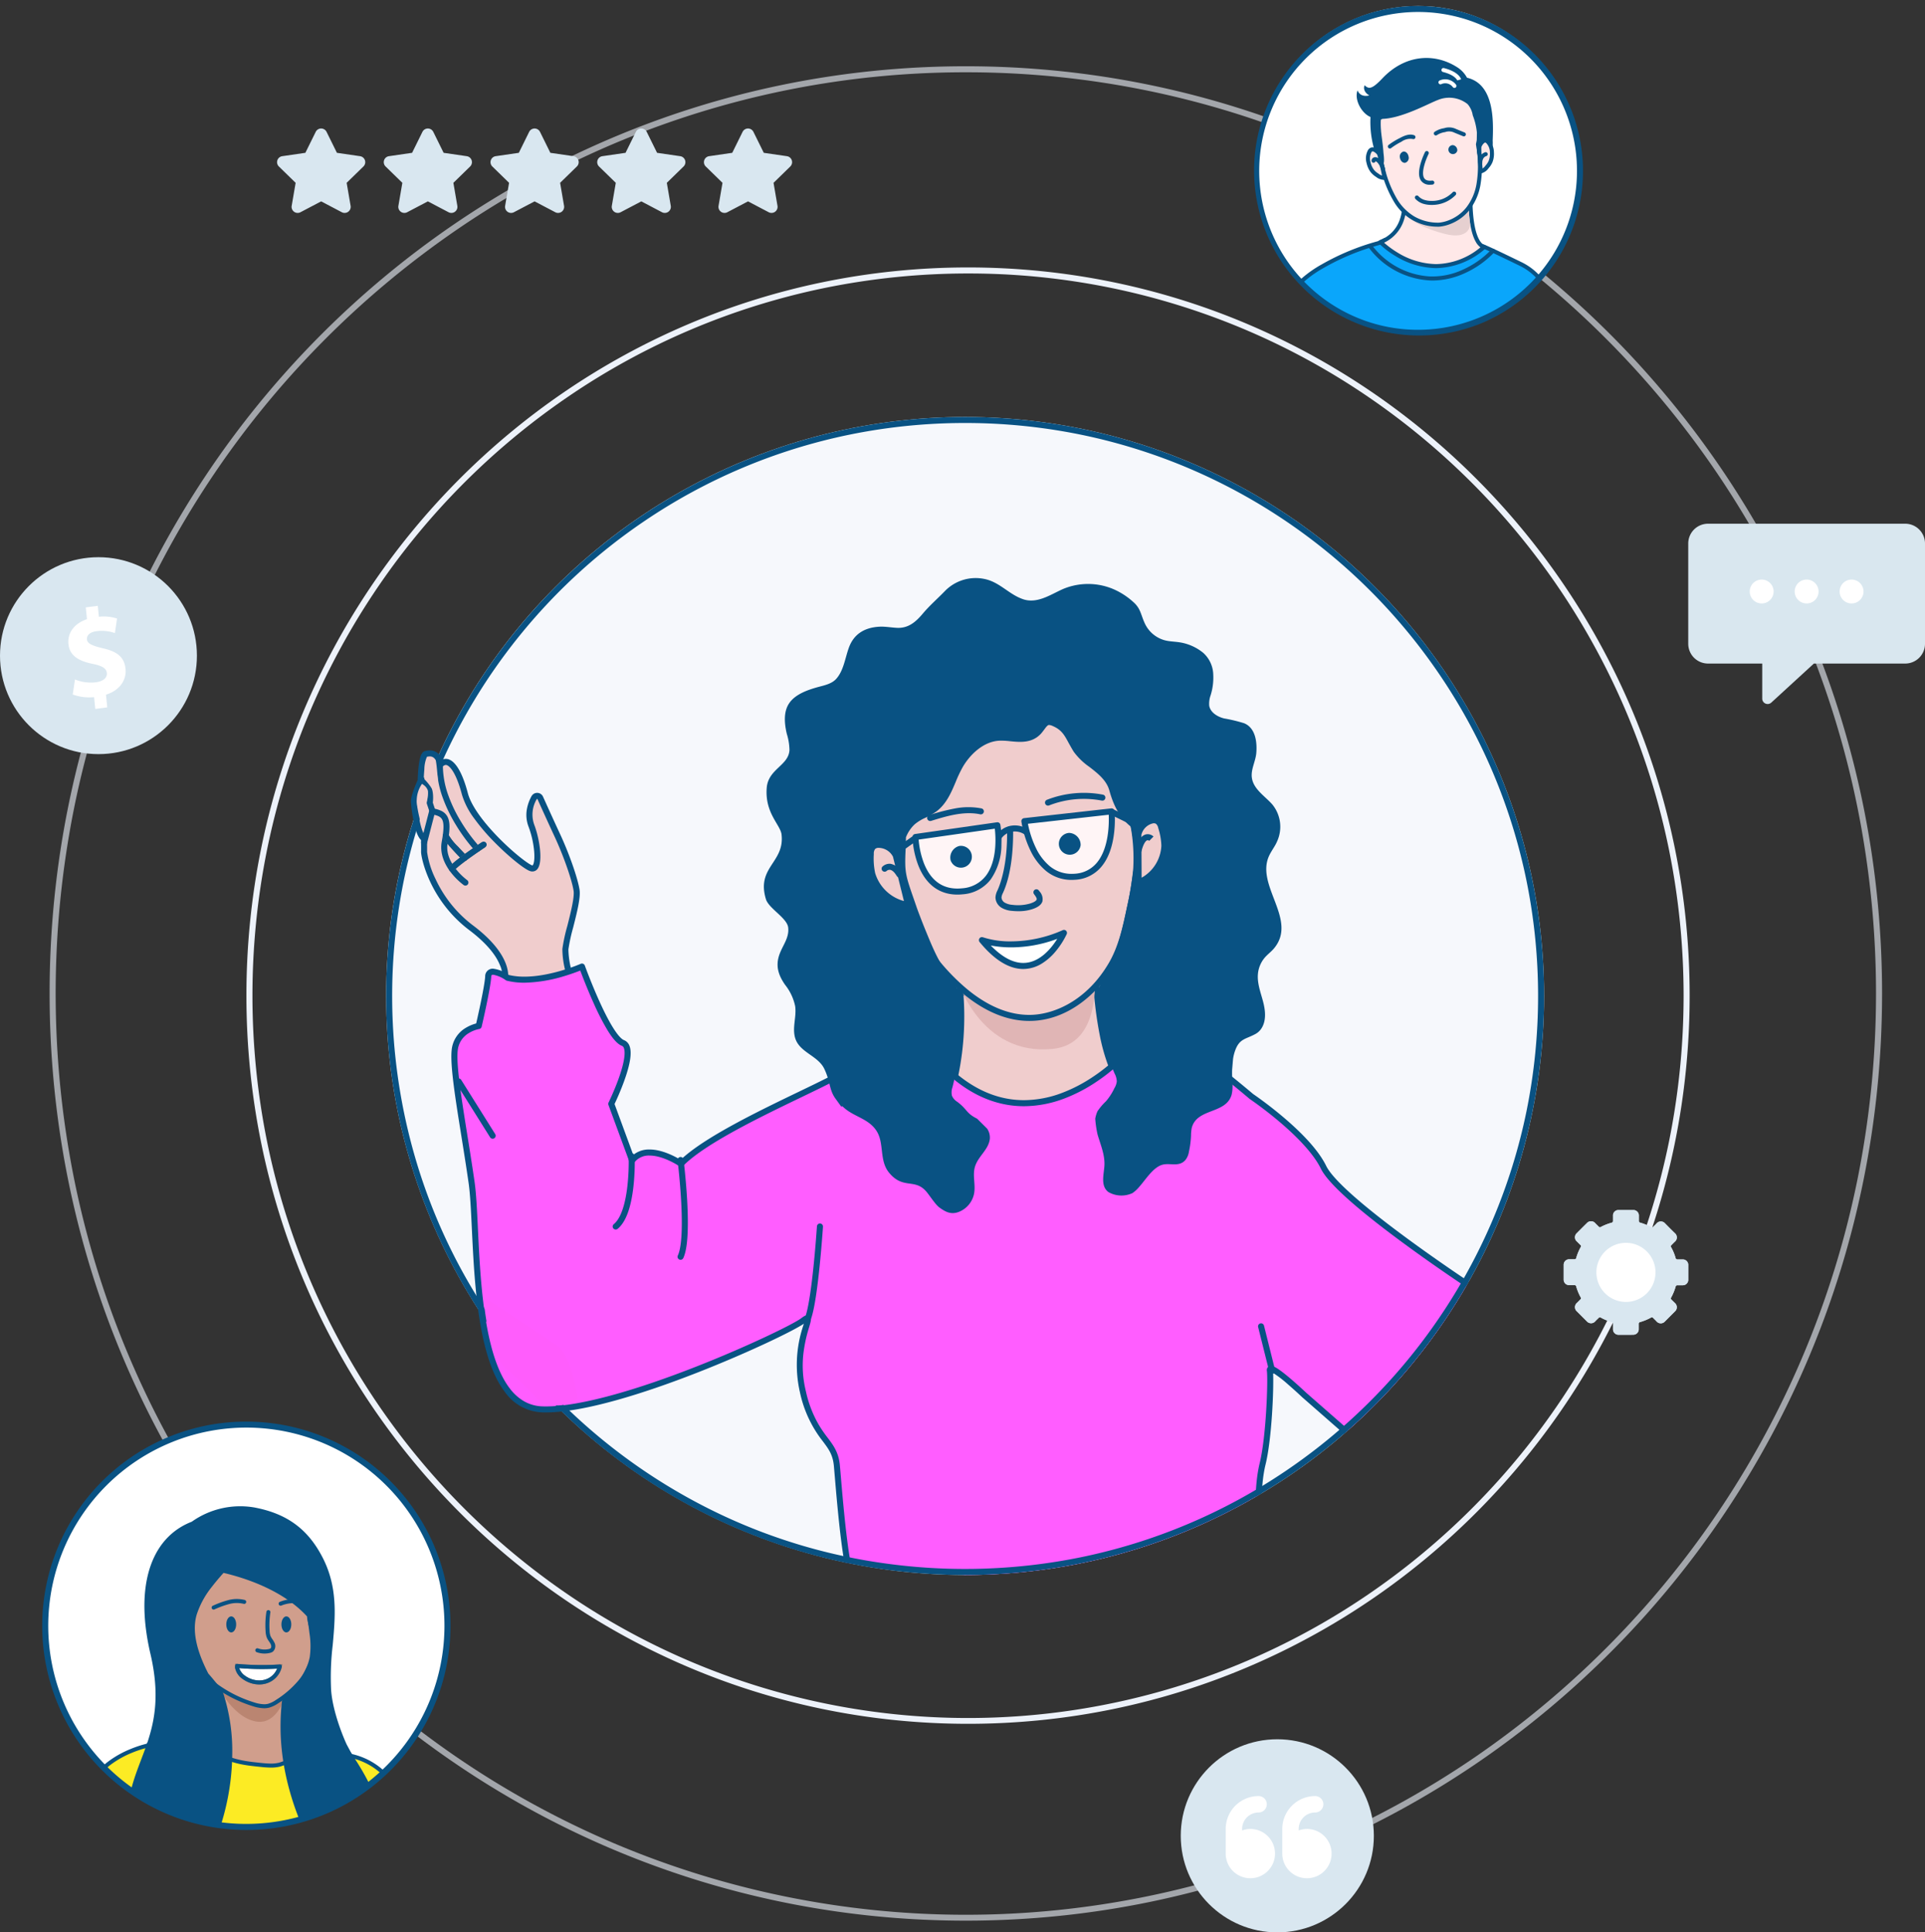<svg xmlns="http://www.w3.org/2000/svg" xmlns:xlink="http://www.w3.org/1999/xlink" width="478.504" height="480.321" viewBox="0 0 478.504 480.321">
  <rect x="0" y="0" width="478.504" height="480.321" fill="#333333" stroke="none"/>
  <defs>
    <clipPath id="clip-path">
      <path id="Path_2552" data-name="Path 2552" d="M143.921,0a143.924,143.924,0,0,1,0,287.849C87.881,283.74,34.562,272.51,11.365,223.735,2.552,205.207-6.32,134.308-6.32,112.211-6.32,32.724,64.434,0,143.921,0Z" transform="translate(6.32 0)" fill="#f6f8fc"/>
    </clipPath>
    <clipPath id="clip-path-2">
      <circle id="Ellipse_93" data-name="Ellipse 93" cx="40.991" cy="40.991" r="40.991" fill="#fff"/>
    </clipPath>
    <clipPath id="clip-path-3">
      <rect id="Rectangle_394" data-name="Rectangle 394" width="81.982" height="84.871" fill="#fff"/>
    </clipPath>
    <clipPath id="clip-path-4">
      <circle id="Ellipse_93-2" data-name="Ellipse 93" cx="40.991" cy="40.991" r="40.991" fill="none" stroke="#707070" stroke-width="1"/>
    </clipPath>
    <clipPath id="clip-path-5">
      <rect id="Rectangle_396" data-name="Rectangle 396" width="100.933" height="102.677" fill="#fff"/>
    </clipPath>
    <clipPath id="clip-path-6">
      <path id="Path_2341" data-name="Path 2341" d="M.6,50.6a50,50,0,1,0,50-50,50,50,0,0,0-50,50" transform="translate(-0.602 -0.602)" fill="none" stroke="#707070" stroke-width="1"/>
    </clipPath>
  </defs>
  <g id="Group_1239" data-name="Group 1239" transform="translate(-780.496 -124.679)">
    <path id="Ellipse_57" data-name="Ellipse 57" d="M179.374,1.5a177.626,177.626,0,0,0-35.847,3.646,176.038,176.038,0,0,0-63.6,27.006A179.611,179.611,0,0,0,5.114,144.824a182.9,182.9,0,0,0,0,72.361A179.708,179.708,0,0,0,79.929,329.857a176.408,176.408,0,0,0,198.89,0,179.611,179.611,0,0,0,74.815-112.672,182.9,182.9,0,0,0,0-72.361A179.708,179.708,0,0,0,278.819,32.152,175.959,175.959,0,0,0,179.374,1.5m0-1.5C278.44,0,358.748,81.039,358.748,181s-80.309,181-179.374,181S0,280.971,0,181,80.309,0,179.374,0Z" transform="translate(841.748 191.156)" fill="#edf2fa"/>
    <path id="Ellipse_56" data-name="Ellipse 56" d="M227.751,1.5A223.461,223.461,0,0,0,101.26,40.6,229.239,229.239,0,0,0,6.1,184.318a233.936,233.936,0,0,0,0,92.3,229.151,229.151,0,0,0,95.162,143.72,225.434,225.434,0,0,0,38.43,21.108,224.1,224.1,0,0,0,176.121,0,225.439,225.439,0,0,0,38.43-21.108A229.239,229.239,0,0,0,449.4,276.619a233.936,233.936,0,0,0,0-92.3A229.151,229.151,0,0,0,354.242,40.6a225.439,225.439,0,0,0-38.43-21.108A223.226,223.226,0,0,0,227.751,1.5m0-1.5C353.534,0,455.5,103.184,455.5,230.469S353.534,460.937,227.751,460.937,0,357.753,0,230.469,101.967,0,227.751,0Z" transform="translate(792.828 141.149)" fill="#edf2fa" opacity="0.605"/>
    <g id="Group_1235" data-name="Group 1235" transform="translate(870.159 228.32)">
      <circle id="Ellipse_133" data-name="Ellipse 133" cx="143.924" cy="143.924" r="143.924" transform="translate(6.316)" fill="#f6f8fc"/>
      <g id="Mask_Group_14" data-name="Mask Group 14" transform="translate(0)" clip-path="url(#clip-path)">
        <g id="Group_1226" data-name="Group 1226" transform="translate(13.226 40.052)">
          <g id="Group_1227" data-name="Group 1227" transform="translate(0 0)">
            <path id="Path_2512" data-name="Path 2512" d="M175.072,126.832a4.014,4.014,0,0,0,.59-1.686,4.488,4.488,0,0,0-.538-1.939c-2.671-6.074-3.688-12.767-4.342-19.482-.172-1.761-.324-3.523-.468-5.276-1.294,2.849-4.383,3.985-7.173,4.86a55.138,55.138,0,0,1-9.689,2.411,28.166,28.166,0,0,1-16.512-3.1l-.263-.592c.05.517.078,1.034.117,1.551a71.832,71.832,0,0,1-1.975,23.022,3.826,3.826,0,0,0-.137,2.1A3.32,3.32,0,0,0,136,130.226a54.493,54.493,0,0,0,8.082,5.055,31.05,31.05,0,0,0,10.02,3.2,20.04,20.04,0,0,0,16.32-5,16.813,16.813,0,0,0,1.527-1.643,32.428,32.428,0,0,0,3.122-5.015" transform="translate(-0.943 -0.052)" fill="#f0cdcd"/>
            <path id="Path_2513" data-name="Path 2513" d="M156.838,139.406h0a22.942,22.942,0,0,1-2.829-.176,31.5,31.5,0,0,1-10.263-3.278,55.418,55.418,0,0,1-8.194-5.124,3.962,3.962,0,0,1-1.584-1.887,4.475,4.475,0,0,1,.123-2.522,69.871,69.871,0,0,0,1.9-11.275,72.212,72.212,0,0,0,.058-11.506c-.013-.174-.025-.349-.037-.524-.023-.333-.046-.678-.079-1.011a.75.75,0,0,1,1.432-.377l.156.352a27.686,27.686,0,0,0,12.632,3.094,26.382,26.382,0,0,0,3.209-.2,54.719,54.719,0,0,0,9.556-2.382c2.768-.869,5.567-1.928,6.715-4.455a.75.75,0,0,1,1.43.249c.17,2.075.319,3.748.467,5.265a93.832,93.832,0,0,0,1.4,9.9,45.878,45.878,0,0,0,2.879,9.349l.028.064a4.958,4.958,0,0,1,.572,2.208,4.722,4.722,0,0,1-.678,2.009,33.141,33.141,0,0,1-3.2,5.13,17.421,17.421,0,0,1-1.594,1.716,18.781,18.781,0,0,1-6.56,4.056A21.755,21.755,0,0,1,156.838,139.406ZM137.56,103.774a73.714,73.714,0,0,1-.078,11.5,71.378,71.378,0,0,1-1.937,11.518,3.271,3.271,0,0,0-.151,1.686,2.717,2.717,0,0,0,1.054,1.151,53.921,53.921,0,0,0,7.969,4.986,30.033,30.033,0,0,0,9.777,3.131,21.439,21.439,0,0,0,2.643.164h0a20.259,20.259,0,0,0,7.025-1.226,17.29,17.29,0,0,0,6.041-3.731,15.978,15.978,0,0,0,1.46-1.569,31.884,31.884,0,0,0,3.047-4.9,3.361,3.361,0,0,0,.5-1.365,3.738,3.738,0,0,0-.447-1.541l-.028-.064a47.352,47.352,0,0,1-2.975-9.652,95.245,95.245,0,0,1-1.426-10.059c-.095-.97-.189-2-.29-3.162a8.973,8.973,0,0,1-2.079,1.631,20.89,20.89,0,0,1-4.3,1.758,55.844,55.844,0,0,1-9.822,2.44,27.891,27.891,0,0,1-3.393.207A29.159,29.159,0,0,1,137.56,103.774Z" transform="translate(-0.943 -0.052)" fill="#095283"/>
            <path id="Path_2514" data-name="Path 2514" d="M32.278,54.662a.851.851,0,0,0-1.523-.06,8.247,8.247,0,0,0-.691,6.925c1.7,4.363,2.346,11.556-.161,10.574S15.4,60.757,13.547,53.672s-4.435-9.429-6.229-7.077c0,0-.059-3.739-3.5-2.854-1.154.3-1.267,6.661-1.267,6.661S.8,54.243.875,55.607s.839,8.164,2.5,9.154c0,0,.047,2.3.024,3.308s1.859,11.463,11.723,18.9,8.357,12.7,8.357,12.7L22.413,103.5s16.608.3,17.374-1.07-1.494-7.186-1.262-10.173,3.231-11.673,2.782-14.62-2.647-9.088-4.8-13.706c-1.509-3.241-3.3-7.2-4.23-9.27" transform="translate(-0.872 -0.023)" fill="#f0cdcd"/>
            <path id="Path_2515" data-name="Path 2515" d="M4.8,42.855A3,3,0,0,1,7.676,44.8c.056.131.1.261.145.388a2.184,2.184,0,0,1,.968-.23c2.1,0,4.049,3.026,5.484,8.521.758,2.9,3.507,6.868,7.741,11.167,3.671,3.728,7.157,6.36,8.163,6.755a.463.463,0,0,0,.161.039c.013,0,.042,0,.107-.095.288-.421.509-1.662.268-3.884A23.636,23.636,0,0,0,29.365,61.8a8.049,8.049,0,0,1-.411-4.34A10.472,10.472,0,0,1,30.1,54.244a1.6,1.6,0,0,1,1.4-.835h0a1.586,1.586,0,0,1,1.463.945c.935,2.078,2.728,6.045,4.226,9.261,2.284,4.9,4.418,11.01,4.86,13.909.293,1.922-.666,5.7-1.593,9.352a43.216,43.216,0,0,0-1.182,5.44,21.538,21.538,0,0,0,.756,5.2c.591,2.675.927,4.362.413,5.28-.263.471-.881.737-2.2.948-.878.141-2.088.255-3.6.341-2.807.159-6.192.193-8.537.193-2.138,0-3.688-.027-3.7-.028a.75.75,0,0,1-.709-.951l1.067-3.834a5.824,5.824,0,0,0-.519-3.257c-1.4-3.489-4.886-6.628-7.566-8.647C4.7,80.05,2.62,69.4,2.651,68.052c.017-.746-.006-2.244-.018-2.925-.98-.944-1.513-3.066-1.837-4.653a40.05,40.05,0,0,1-.67-4.825c-.079-1.389,1.27-4.5,1.682-5.418.012-.446.057-1.764.2-3.128.284-2.68.755-3.865,1.626-4.089A4.717,4.717,0,0,1,4.8,42.855Zm2.515,4.489a.75.75,0,0,1-.75-.738,3.7,3.7,0,0,0-.285-1.243A1.5,1.5,0,0,0,4.8,44.355a3.1,3.1,0,0,0-.693.087,8.2,8.2,0,0,0-.642,3.132C3.33,49.036,3.3,50.4,3.3,50.415a.75.75,0,0,1-.068.3,17.894,17.894,0,0,0-1.612,4.851,38.274,38.274,0,0,0,.642,4.609c.677,3.309,1.364,3.866,1.495,3.944a.75.75,0,0,1,.366.629c0,.095.047,2.33.024,3.341A21.9,21.9,0,0,0,6.239,74.8a30.829,30.829,0,0,0,3.487,5.766,30.447,30.447,0,0,0,5.848,5.8c10.092,7.6,8.712,13.2,8.628,13.5l-.807,2.9c.656.007,1.6.014,2.707.014,2.182,0,5.35-.029,8.049-.169,3.742-.193,4.751-.5,5.007-.624a3.852,3.852,0,0,0-.037-1.309c-.111-.805-.329-1.793-.559-2.838a21.9,21.9,0,0,1-.787-5.64A42.56,42.56,0,0,1,39,86.508c.807-3.179,1.811-7.135,1.564-8.756-.416-2.734-2.541-8.791-4.737-13.5-1.5-3.225-3.3-7.2-4.234-9.279a.1.1,0,0,0-.1-.061.087.087,0,0,0-.085.051,7.458,7.458,0,0,0-.651,6.3c1.271,3.271,2.236,9.016.919,10.939a1.608,1.608,0,0,1-1.345.748,1.945,1.945,0,0,1-.708-.143c-1.547-.607-5.362-3.725-8.685-7.1a50.464,50.464,0,0,1-5.023-5.862,19.016,19.016,0,0,1-3.1-5.979c-1.525-5.841-3.252-7.4-4.032-7.4a1.2,1.2,0,0,0-.874.588A.75.75,0,0,1,7.319,47.344Z" transform="translate(-0.872 -0.023)" fill="#095283"/>
            <path id="Path_2517" data-name="Path 2517" d="M16.643,67.33S7.263,57.351,7.322,46.6" transform="translate(-0.876 -0.025)" fill="rgba(0,0,0,0)"/>
            <path id="Path_2517_-_Outline" data-name="Path 2517 - Outline" d="M16.643,68.08a.748.748,0,0,1-.546-.236,42.529,42.529,0,0,1-4.777-6.457,36.878,36.878,0,0,1-3.273-6.762,23.668,23.668,0,0,1-1.475-8.033.75.75,0,1,1,1.5.008,22.167,22.167,0,0,0,1.382,7.5,35.333,35.333,0,0,0,3.13,6.474,41.879,41.879,0,0,0,4.606,6.238.75.75,0,0,1-.547,1.263Z" transform="translate(-0.876 -0.025)" fill="#095283"/>
            <path id="Path_2520" data-name="Path 2520" d="M3.377,64.767,5.4,58.018c3.23.49,3.971,1.839,3.38,6.078-.07.508-.161,1.057-.268,1.653-1,5.556,5.157,9.97,5.157,9.97" transform="translate(-0.874 -0.031)" fill="#f0cdcd"/>
            <path id="Path_2521" data-name="Path 2521" d="M13.674,76.469a.746.746,0,0,1-.436-.14,17.021,17.021,0,0,1-3.106-3.047c-1.987-2.526-2.8-5.176-2.352-7.665.114-.635.2-1.166.263-1.623.283-2.03.23-3.257-.17-3.979-.224-.4-.635-.843-1.916-1.132L4.131,65.937a.75.75,0,1,1-1.452-.376l2-7.731a.75.75,0,0,1,.839-.554,7.175,7.175,0,0,1,2.2.633,3.337,3.337,0,0,1,1.465,1.377c.576,1.039.679,2.508.344,4.912-.066.482-.153,1.017-.272,1.682-.374,2.075.31,4.243,2.032,6.443a15.792,15.792,0,0,0,2.825,2.785.75.75,0,0,1-.438,1.359Z" transform="translate(-0.874 -0.031)" fill="#095283"/>
            <path id="Path_2522" data-name="Path 2522" d="M13.479,69.6S9.1,65.185,8.789,64.1" transform="translate(-0.877 -0.034)" fill="#fff"/>
            <path id="Path_2522_-_Outline" data-name="Path 2522 - Outline" d="M12.946,70.125c-.011-.011-1.117-1.128-2.247-2.364-2.384-2.606-2.556-3.2-2.63-3.453l1.44-.419a13.136,13.136,0,0,0,2.314,2.879c1.1,1.2,2.177,2.29,2.188,2.3Z" transform="translate(-0.877 -0.034)" fill="#707070"/>
            <path id="Path_2523" data-name="Path 2523" d="M13.479,69.6S9.1,65.185,8.789,64.1" transform="translate(-0.877 -0.034)" fill="rgba(0,0,0,0)"/>
            <path id="Path_2523_-_Outline" data-name="Path 2523 - Outline" d="M13.479,70.347a.748.748,0,0,1-.533-.222c-.011-.011-1.117-1.128-2.247-2.364-2.384-2.606-2.556-3.2-2.63-3.453a.75.75,0,0,1,1.44-.419,13.136,13.136,0,0,0,2.314,2.879c1.1,1.2,2.177,2.29,2.188,2.3a.75.75,0,0,1-.533,1.278Z" transform="translate(-0.877 -0.034)" fill="#095283"/>
            <path id="Path_2524" data-name="Path 2524" d="M18.206,66.288s-6.649,4.391-7.91,5.96" transform="translate(-0.877 -0.035)" fill="#fff"/>
            <path id="Path_2524_-_Outline" data-name="Path 2524 - Outline" d="M10.881,72.718l-1.169-.94c1.3-1.614,7.391-5.66,8.081-6.116l.827,1.252C16.8,68.117,11.855,71.506,10.881,72.718Z" transform="translate(-0.877 -0.035)" fill="#707070"/>
            <path id="Path_2525" data-name="Path 2525" d="M18.206,66.288s-6.649,4.391-7.91,5.96" transform="translate(-0.877 -0.035)" fill="rgba(0,0,0,0)"/>
            <path id="Path_2525_-_Outline" data-name="Path 2525 - Outline" d="M10.3,73a.75.75,0,0,1-.584-1.22c1.3-1.614,7.391-5.66,8.081-6.116a.75.75,0,0,1,.827,1.252c-1.822,1.2-6.764,4.592-7.739,5.8A.749.749,0,0,1,10.3,73Z" transform="translate(-0.877 -0.035)" fill="#095283"/>
            <path id="Path_2526" data-name="Path 2526" d="M132.972,121.728l-5.878-5.819s-14.865,3.521-19.225,6.8-32.252,14.408-40.593,22.907c0,0-8.258-5.68-12.171-.822l-5.17-14.058s6.709-13.666,2.881-15.141S42.655,96.614,42.655,96.614,31.93,101.361,24.15,99.4c0,0-4.622-3.211-4.809-.259s-2.361,12.252-2.361,12.252-5.362.848-5.962,5.963,2.27,19.483,4.195,32.924-.917,55.859,17.657,56.4,60.781-19.065,64.712-22.053-1.833,2.576-.376,13.751,8.223,15.683,8.817,22.371,1.935,29.2,4.252,30.76,11.667-2,36.214-1.438,56-6.258,57.291-7.133,7.277-6.833,7.277-6.833-.878-9.132.787-15.914,2.108-20.891,1.8-23.191,8.55,6.109,8.55,6.109L236.923,216l31.489-36.274s-37.388-24.989-41.424-33.228-17.942-17.61-17.942-17.61-14.147-12.031-17.684-13.077-13.987,2.741-13.987,2.741-22.319,24.768-44.4,3.176" transform="translate(-0.878 -0.051)" fill="#ff5dff"/>
            <path id="Path_2527" data-name="Path 2527" d="M42.655,95.864a.75.75,0,0,1,.705.495c.016.044,1.6,4.408,3.627,8.891,3.605,7.974,5.467,9.4,6.1,9.646a2.4,2.4,0,0,1,1.375,1.424c.651,1.662.2,4.582-1.39,8.926-.927,2.539-1.954,4.754-2.323,5.53L55.4,143.429a6.175,6.175,0,0,1,4.051-1.349c3.184,0,6.469,1.81,7.724,2.581,5.867-5.616,19.48-12.17,29.487-16.988,5.009-2.411,9.334-4.494,10.754-5.562,4.434-3.335,18.89-6.786,19.5-6.931a.75.75,0,0,1,.7.2l5.878,5.819c5.849,5.719,12.249,8.62,19.019,8.62a27.054,27.054,0,0,0,9.539-1.829,37.808,37.808,0,0,0,7.733-4.05,41.946,41.946,0,0,0,7.029-5.887.75.75,0,0,1,.3-.2c.334-.121,8.241-2.968,12.679-2.968h0a6.28,6.28,0,0,1,1.775.214c1.581.468,4.989,2.777,10.42,7.061,3.747,2.956,7.146,5.832,7.506,6.137.38.259,3.735,2.561,7.487,5.741,5.363,4.543,8.953,8.626,10.673,12.137,1.6,3.26,8.4,9.377,19.673,17.69,8.577,6.324,16.769,11.715,16.851,11.768a.75.75,0,0,1,.21,1.047L237.545,216.42a.75.75,0,0,1-1.115.145L221.7,203.675l-.022-.02c-.016-.016-1.663-1.576-3.48-3.143a29.032,29.032,0,0,0-3.751-2.894c.192,3.735-.3,16.363-1.872,22.753-1.614,6.576-.777,15.573-.768,15.663a.75.75,0,0,1-.218.6c-.618.615-6.077,6.033-7.384,6.922a36.085,36.085,0,0,1-5.928,1.643c-3.816.862-8.474,1.77-13.117,2.556-9.318,1.578-23.128,3.459-36.007,3.459-.952,0-1.9-.011-2.81-.031-2.818-.065-5.616-.1-8.318-.1-7.944,0-13.77.276-18.024.478-2.413.114-4.318.2-5.8.2-2.2,0-3.354-.2-4.115-.713-.808-.544-1.793-2.339-2.976-11.529-.721-5.6-1.265-12.02-1.625-16.266-.081-.95-.15-1.771-.21-2.447-.254-2.858-1.3-4.251-2.742-6.178a29.521,29.521,0,0,1-5.68-12.1,30.466,30.466,0,0,1,.808-16.678c.045-.151.091-.307.135-.46-2.578,1.761-13.595,7.1-26.259,12.068-7.419,2.908-14.233,5.236-20.253,6.918-7.269,2.031-13.2,3.061-17.639,3.061-.271,0-.539,0-.8-.011a11.858,11.858,0,0,1-9.287-4.988c-2.116-2.73-3.762-6.5-5.033-11.521-2.283-9.02-2.816-20.149-3.245-29.091-.223-4.66-.416-8.685-.812-11.447-.55-3.838-1.174-7.738-1.778-11.51-1.534-9.579-2.859-17.852-2.419-21.607a7.157,7.157,0,0,1,3.564-5.455,9.628,9.628,0,0,1,2.518-1.051c.437-1.9,2.077-9.182,2.237-11.669a1.876,1.876,0,0,1,1.962-1.95A8.724,8.724,0,0,1,24.46,98.7a16.623,16.623,0,0,0,3.879.422c6.705,0,13.94-3.164,14.013-3.2A.75.75,0,0,1,42.655,95.864Zm12.451,49.681a.75.75,0,0,1-.7-.491L49.232,131a.75.75,0,0,1,.031-.589c.013-.026,1.3-2.663,2.406-5.686,1.877-5.145,1.681-7.129,1.4-7.853a.889.889,0,0,0-.518-.571c-1.045-.4-2.214-1.678-3.573-3.9a61.022,61.022,0,0,1-3.357-6.539c-1.555-3.44-2.852-6.809-3.394-8.255-.79.316-2.167.834-3.9,1.357a36.332,36.332,0,0,1-9.981,1.662,17.957,17.957,0,0,1-4.373-.5.75.75,0,0,1-.245-.111,7.643,7.643,0,0,0-3.168-1.373c-.241,0-.431,0-.465.546-.191,2.981-2.29,11.992-2.379,12.374a.75.75,0,0,1-.613.57,7.9,7.9,0,0,0-2.528.99,5.629,5.629,0,0,0-2.806,4.319c-.416,3.549.957,12.121,2.41,21.2.605,3.778,1.231,7.684,1.782,11.534.406,2.832.6,6.89.825,11.588.425,8.875.955,19.921,3.2,28.795,1.2,4.752,2.806,8.443,4.765,10.971a11.961,11.961,0,0,0,3.577,3.178,9.868,9.868,0,0,0,4.568,1.229c.245.007.5.011.755.011,4.3,0,10.1-1.011,17.235-3.005,5.972-1.669,12.737-3.98,20.109-6.87,12.79-5.014,24.2-10.565,26.137-12.036.736-.56,1.131-.758,1.508-.758h0a.9.9,0,0,1,.729.359c.372.5.186,1.128-.265,2.65a36.253,36.253,0,0,0-1.395,6.372,26.512,26.512,0,0,0,.6,9.516,28.207,28.207,0,0,0,5.425,11.57c1.472,1.965,2.744,3.662,3.036,6.945.06.679.13,1.5.211,2.453.357,4.215.9,10.584,1.61,16.141.391,3.045.79,5.488,1.186,7.262.632,2.83,1.1,3.238,1.149,3.275a7.684,7.684,0,0,0,3.276.456c1.442,0,3.332-.09,5.725-.2,4.269-.2,10.116-.479,18.1-.479,2.713,0,5.523.033,8.352.1.9.021,1.835.031,2.775.031,12.669,0,26.273-1.842,35.456-3.387,10.8-1.817,18.016-3.634,18.767-4.022.988-.684,5.1-4.7,6.907-6.488-.146-1.781-.673-9.659.836-15.808,1.621-6.6,2.088-20.65,1.783-22.912a1.11,1.11,0,0,1,.234-.917,1,1,0,0,1,.764-.332c.364,0,.928.137,2.342,1.158.765.552,1.718,1.318,2.834,2.276,1.8,1.551,3.469,3.121,3.624,3.268l14.081,12.32,25.952-38.416c-2.091-1.391-9.049-6.06-16.279-11.392-11.633-8.578-18.408-14.715-20.135-18.241-1.605-3.277-5.165-7.306-10.3-11.652-3.9-3.308-7.357-5.642-7.392-5.665a.75.75,0,0,1-.067-.051c-3.9-3.318-14.634-12.108-17.411-12.929a4.916,4.916,0,0,0-1.35-.152c-3.833,0-10.821,2.4-12,2.818a43.788,43.788,0,0,1-7.174,5.984,39.307,39.307,0,0,1-8.042,4.209,28.545,28.545,0,0,1-10.068,1.925c-7.175,0-13.928-3.045-20.071-9.051l-5.584-5.528c-2.395.588-14.752,3.72-18.544,6.572-1.538,1.157-5.716,3.169-11,5.715-10.164,4.894-24.084,11.6-29.5,17.118a.75.75,0,0,1-.96.093c-.038-.026-3.91-2.655-7.4-2.655a4.527,4.527,0,0,0-3.763,1.686A.75.75,0,0,1,55.106,145.545Z" transform="translate(-0.878 -0.051)" fill="#095283"/>
            <path id="Path_2528" data-name="Path 2528" d="M135.982,99.367c-.108.437,5.706,19.5,23.682,17.711S167.333,81,167.333,81Z" transform="translate(-0.943 -0.043)" fill="#e0b5b5"/>
            <path id="Path_2529" data-name="Path 2529" d="M137.935,102.738c16.873,13.971,30.79,2.863,36.376-6.663,2.495-4.254,3.549-9.174,4.569-14a71.546,71.546,0,0,0,1.6-9.79c.544-7.845-1.5-15.628-3.879-23.124a57.5,57.5,0,0,0-5.491-13.048,22.7,22.7,0,0,0-10.367-9.348,28.209,28.209,0,0,0-8.778-1.719,26.031,26.031,0,0,0-9.138.65c-3.566,1.054-6.637,3.339-9.425,5.8-3.247,2.865-3.081,1.524-5.751,4.933-2.155,2.753-4.125,6.894-5.968,11.561a17.527,17.527,0,0,0-1.133,5.055c-1.625,7.33-.6,16.274,1.161,23.574a56.117,56.117,0,0,0,2.2,6.883,43.365,43.365,0,0,0,6.912,11.971,53.227,53.227,0,0,0,7.117,7.265" transform="translate(-0.935 -0.014)" fill="#f0cdcd"/>
            <path id="Path_2530" data-name="Path 2530" d="M153.908,110.089h0c-5.488,0-11.023-2.279-16.451-6.773a53.565,53.565,0,0,1-7.22-7.368,44.041,44.041,0,0,1-7.032-12.178,56.2,56.2,0,0,1-2.225-6.975,72.729,72.729,0,0,1-1.868-11.9,42.841,42.841,0,0,1,.686-11.933,18.676,18.676,0,0,1,1.185-5.247c2.169-5.491,4.1-9.224,6.075-11.748a10.228,10.228,0,0,1,3.236-3.085,16.585,16.585,0,0,0,2.609-1.949,38.072,38.072,0,0,1,4.51-3.494,19.938,19.938,0,0,1,5.2-2.462,21.938,21.938,0,0,1,6.259-.8c.945,0,1.944.038,3.143.119a29.017,29.017,0,0,1,9.011,1.773c5.249,2.135,8.727,6.425,10.721,9.648a58.7,58.7,0,0,1,5.568,13.216,103.537,103.537,0,0,1,3.055,11.516,45.868,45.868,0,0,1,.857,11.886,72.424,72.424,0,0,1-1.613,9.893c-1.021,4.83-2.076,9.825-4.655,14.223C171.093,103.045,163.533,110.089,153.908,110.089ZM148.871,25.68a20.477,20.477,0,0,0-5.833.736C139.378,27.5,136.23,30,133.9,32.058a17.9,17.9,0,0,1-2.816,2.1,8.86,8.86,0,0,0-2.841,2.732c-1.859,2.374-3.776,6.095-5.861,11.374a16.708,16.708,0,0,0-1.081,4.778.75.75,0,0,1-.018.165c-.794,3.582-1.7,11.363,1.158,23.236a54.753,54.753,0,0,0,2.168,6.791A42.544,42.544,0,0,0,131.4,95a52.067,52.067,0,0,0,7.015,7.162c5.152,4.265,10.365,6.428,15.495,6.428,5.9,0,14.181-3.387,19.756-12.894,2.456-4.188,3.486-9.061,4.482-13.774a71.3,71.3,0,0,0,1.584-9.687,44.4,44.4,0,0,0-.833-11.5,102.141,102.141,0,0,0-3.012-11.346,57.412,57.412,0,0,0-5.414-12.88c-1.877-3.033-5.137-7.065-10.011-9.048a27.659,27.659,0,0,0-8.546-1.666C150.748,25.717,149.782,25.68,148.871,25.68Z" transform="translate(-0.935 -0.014)" fill="#095283"/>
            <path id="Path_2531" data-name="Path 2531" d="M151.23,82.833a16.208,16.208,0,0,1-1.623-.085,5.884,5.884,0,0,1-2.57-.762,3.086,3.086,0,0,1-1.529-2.572,4.311,4.311,0,0,1,.5-1.756l.03-.067c.6-1.321,2.546-6.311,2.348-15.118a.75.75,0,0,1,1.5-.034c.052,2.307.027,10.263-2.482,15.773l-.031.067a3.112,3.112,0,0,0-.367,1.15,1.612,1.612,0,0,0,.825,1.285,4.516,4.516,0,0,0,1.923.541,10.8,10.8,0,0,0,4.336-.323c1.376-.429,1.615-.866,1.656-.989.1-.318-.27-.828-.518-1.166-.055-.075-.107-.145-.155-.214a.75.75,0,1,1,1.232-.856c.039.056.084.117.132.182a2.821,2.821,0,0,1,.734,2.522c-.279.848-1.141,1.487-2.634,1.953A11.017,11.017,0,0,1,151.23,82.833Z" transform="translate(-0.949 -0.033)" fill="#095283"/>
            <path id="Path_2532" data-name="Path 2532" d="M142.145,90.028s8.681,3.314,20.384-1.789C162.529,88.239,154.836,105.473,142.145,90.028Z" transform="translate(-0.947 -0.047)" fill="#fff"/>
            <path id="Path_2532_-_Outline" data-name="Path 2532 - Outline" d="M162.529,87.489a.75.75,0,0,1,.685,1.056,20.246,20.246,0,0,1-2.751,4.285,14.11,14.11,0,0,1-3.357,2.982,8.874,8.874,0,0,1-4.7,1.4c-3.541,0-7.19-2.255-10.845-6.7a.75.75,0,0,1,.847-1.177,21.889,21.889,0,0,0,7.026,1.009,31.914,31.914,0,0,0,12.791-2.785A.749.749,0,0,1,162.529,87.489Zm-10.118,8.218c4.082,0,7.018-3.691,8.449-5.987a32.774,32.774,0,0,1-11.422,2.115,27.217,27.217,0,0,1-5.1-.463C147.128,94.251,149.836,95.707,152.411,95.707Z" transform="translate(-0.947 -0.047)" fill="#095283"/>
            <path id="Path_2533" data-name="Path 2533" d="M214.388,56.379c-1.757-2.078-4.765-3.821-5.174-6.725-.3-2.05.892-4.023,1.09-6.1.22-2.425-.032-6.278-3.044-7.484a39.014,39.014,0,0,0-4.966-1.19c-1.663-.425-3.38-1.467-3.684-3.153a6.259,6.259,0,0,1,.358-2.627,14.708,14.708,0,0,0,.646-5.056,7.538,7.538,0,0,0-2.486-5.456,12.214,12.214,0,0,0-5.853-2.618c-1.245-.2-2.525-.194-3.747-.52a7.7,7.7,0,0,1-4.914-4.153c-1-2.127-1.012-3.648-2.743-5.226a17.9,17.9,0,0,0-5.318-3.426,16.1,16.1,0,0,0-12.194.033c-2.25.975-4.672,2.555-7.172,2.844a6.9,6.9,0,0,1-1.451.024,5.811,5.811,0,0,1-1.179-.226c-.23-.066-.446-.151-.661-.236-3.241-1.255-5.461-4.071-9.058-4.844a10.668,10.668,0,0,0-9.817,2.868c-1.886,1.964-3.867,3.643-5.668,5.791-1.708,2.018-3.557,3.616-6.374,3.466-1.407-.067-2.816-.342-4.229-.287-3.584.159-6.464,1.657-7.751,5.317-.929,2.625-1.286,5.649-3.132,7.679-1.058,1.148-2.686,1.533-4.191,1.925-2.586.695-5.866,1.761-7.446,4.062-1.52,2.192-1.2,5.192-.628,7.633a14.338,14.338,0,0,1,.668,4.059c-.216,3.842-5.246,4.682-5.651,9.336C88.1,58.381,92,61.291,92.3,63.721c.824,7.021-6.314,8.1-3.881,16.1.7,2.291,5.234,4.645,5.528,7.005.309,2.534-1.326,4.408-2.135,6.624-1.062,2.878-.34,5.2,1.381,7.664a12.669,12.669,0,0,1,2.487,5.266c.381,2.562-.692,5.129-.071,7.67.947,3.879,5.745,4.548,7.345,7.989,1.534,3.29,1.166,5.018,2.638,7.19l1.555,2.147a1.552,1.552,0,0,1,.25-.109c.17.159.357.315.545.489,2.6,2.229,6.116,2.664,8.03,5.748,1.9,3.069.571,7.286,3.067,10.3,3.368,4.082,6.171,1.517,8.945,4.353.987,1,2.434,3.489,3.6,4.322,1.645,1.2,2.993,1.778,4.882,1.024a6.173,6.173,0,0,0,3.7-4.547c.395-2.2-.431-4.512.212-6.645.791-2.63,3.4-4.215,3.7-6.956a3.951,3.951,0,0,0-.658-2.486l-2.5-2.489c-2.816-1.408-2.388-2.3-4.95-4.208a3.326,3.326,0,0,1-1.318-1.518,3.821,3.821,0,0,1,.137-2.1,71.813,71.813,0,0,0,1.975-23.023c-1.034-2.065-2.381-4.2-2.381-4.2-2.853-3.331-4.511-7.441-6.272-11.733-.463-1.136-.862-2.139-1.2-3.026-.471-1.221-.853-2.226-1.157-3.133l-.534-1.545c-2.129-6.128-2.358-6.765-2.072-12.568,0-.156.008-.312.014-.434l.007-.312c.023-.729.047-1.44.054-2.15A8.884,8.884,0,0,1,125.4,61.2a11.07,11.07,0,0,1,2.694-1.638,19.157,19.157,0,0,0,2.717-1.57c2.482-1.879,3.656-4.664,4.8-7.377a31.989,31.989,0,0,1,1.737-3.664c1.8-3.1,5.2-6.442,9.287-6.542a18.763,18.763,0,0,1,2.434.133c2.583.258,5.5.538,7.74-1.891.268-.3.514-.651.779-.984.417-.574.818-1.127,1.178-1.159a2.731,2.731,0,0,1,1.011.292c2.141.937,2.843,2.225,3.9,4.191.39.693.783,1.419,1.265,2.19a16.3,16.3,0,0,0,3.894,3.759c2.079,1.616,4.234,3.3,4.94,5.829,1.161,4.171,2.75,6.886,5.247,8.933a.2.2,0,0,0,.076.08l.053.2c.029.136.06.289.086.39.083.357.148.7.228,1.018a3.02,3.02,0,0,0,.237,1.121,23.42,23.42,0,0,1,.442,3.057c.006.069-.006.139,0,.208,0,.051-.006.121,0,.173a1,1,0,0,0,0,.225c-.018.59-.034,1.2-.034,1.785a.236.236,0,0,1-.007.121c-.111,1.29-.357,2.835-.713,5.08l-.255,1.631c-.18,1.105-.413,2.389-.729,3.922-.157.775-.327,1.6-.523,2.52-1.106,5.131-2.156,9.341-4.334,12.906a31.374,31.374,0,0,0-2.689,7.017c-.04.167-.07.348-.108.518.655,6.714,1.671,13.408,4.342,19.482a4.461,4.461,0,0,1,.538,1.939,4,4,0,0,1-.59,1.686,14.288,14.288,0,0,1-2.123,3.289,14.832,14.832,0,0,0-2.073,2.435,7.57,7.57,0,0,0-.567,1.878,26.4,26.4,0,0,0,.567,3.895c.72,2.48,1.8,4.927,1.718,7.547-.066,2.2-1.1,5.183.957,6.767a6.493,6.493,0,0,0,6.027.267,8.265,8.265,0,0,0,1.616-1.491c1.529-1.691,3.358-4.707,5.558-5.47,1.979-.711,4.367.672,6.009-1.306a4.463,4.463,0,0,0,.842-2.046,23.489,23.489,0,0,0,.515-3.99,9.789,9.789,0,0,1,.179-1.9c1.294-4.974,8.512-3.358,9.915-8.257a9.812,9.812,0,0,0,.183-3.043c-.054-1.016-.095-2.068-.065-3.108l.221-2.617a10.072,10.072,0,0,1,.52-2.155c1.081-3.052,2.608-2.807,5.116-4.186a4.129,4.129,0,0,0,1.453-1.39c1.246-1.96.954-4.5.361-6.726-.6-2.249-1.467-4.491-1.254-6.793a7.292,7.292,0,0,1,1.861-4.229c.649-.7,1.41-1.282,2.039-1.995,6.2-7.188-4.686-15.748-1.07-23.245.468-.974,1.116-1.862,1.622-2.807.133-.254.249-.506.364-.776a8.759,8.759,0,0,0-1.148-8.947" transform="translate(-0.918 0)" fill="#095283"/>
            <path id="Path_2534" data-name="Path 2534" d="M122.736,80.313a10.258,10.258,0,0,1-7.152-6.965,17.2,17.2,0,0,1-.332-4.726,1.9,1.9,0,0,1,.3-1.218,1.152,1.152,0,0,1,.812-.316,4.078,4.078,0,0,1,3.647,2.191Z" transform="translate(-0.933 -0.036)" fill="#f0cdcd"/>
            <path id="Path_2535" data-name="Path 2535" d="M181.851,74.507a9.626,9.626,0,0,0,4.913-7.978,16.147,16.147,0,0,0-.781-4.377,1.78,1.78,0,0,0-.555-1.039,1.078,1.078,0,0,0-.811-.1,3.826,3.826,0,0,0-2.817,2.83Z" transform="translate(-0.967 -0.032)" fill="#f0cdcd"/>
            <path id="Path_2538" data-name="Path 2538" d="M129.268,59.665c4.092-1.261,8.4-2.535,12.592-1.656" transform="translate(-0.94 -0.031)" fill="rgba(0,0,0,0)"/>
            <path id="Path_2538_-_Outline" data-name="Path 2538 - Outline" d="M129.268,60.415a.75.75,0,0,1-.221-1.467A51.313,51.313,0,0,1,135.4,57.3a17.433,17.433,0,0,1,6.615-.021.75.75,0,1,1-.308,1.468c-4.108-.861-8.416.467-12.218,1.639A.75.75,0,0,1,129.268,60.415Z" transform="translate(-0.94 -0.031)" fill="#095283"/>
            <path id="Path_2539" data-name="Path 2539" d="M158.577,55.838A24.532,24.532,0,0,1,172.089,54.6" transform="translate(-0.955 -0.029)" fill="rgba(0,0,0,0)"/>
            <path id="Path_2539_-_Outline" data-name="Path 2539 - Outline" d="M158.577,56.588a.75.75,0,0,1-.274-1.449,25.282,25.282,0,0,1,13.928-1.277.75.75,0,0,1-.284,1.473,23.782,23.782,0,0,0-13.1,1.2A.748.748,0,0,1,158.577,56.588Z" transform="translate(-0.955 -0.029)" fill="#095283"/>
            <path id="Path_2540" data-name="Path 2540" d="M174.36,58.02s1.553,15.436-9.084,16.244S152.7,60.444,152.7,60.444Z" transform="translate(-0.952 -0.031)" fill="#fff5f6"/>
            <path id="Path_2540_-_Outline" data-name="Path 2540 - Outline" d="M174.36,57.27a.75.75,0,0,1,.746.675,27.342,27.342,0,0,1-.063,5.014c-.384,3.769-1.458,6.729-3.192,8.8a9.074,9.074,0,0,1-6.518,3.256c-.3.023-.6.034-.9.034a9.907,9.907,0,0,1-6.49-2.338,14.965,14.965,0,0,1-3.764-5.009,25.767,25.767,0,0,1-2.223-7.158.75.75,0,0,1,.66-.844l21.657-2.424A.751.751,0,0,1,174.36,57.27Zm-9.923,16.277c.256,0,.519-.01.783-.03a7.625,7.625,0,0,0,5.48-2.72c3.032-3.616,3.056-9.8,2.963-11.944L153.577,61.1a24.786,24.786,0,0,0,1.969,5.972,13.447,13.447,0,0,0,3.373,4.494A8.443,8.443,0,0,0,164.436,73.547Z" transform="translate(-0.952 -0.031)" fill="#095283"/>
            <path id="Path_2541" data-name="Path 2541" d="M146.8,64.44s2.406-3.85,6.875-1.31" transform="translate(-1.487 -0.033)" fill="rgba(0,0,0,0)"/>
            <path id="Path_2541_-_Outline" data-name="Path 2541 - Outline" d="M146.8,65.192a.751.751,0,0,1-.635-1.149,6.031,6.031,0,0,1,2.033-1.865,5.684,5.684,0,0,1,5.848.3.75.75,0,0,1-.741,1.3,4.284,4.284,0,0,0-4.33-.32,4.569,4.569,0,0,0-1.54,1.379A.747.747,0,0,1,146.8,65.192Z" transform="translate(-1.487 -0.033)" fill="#095283"/>
            <path id="Path_2542" data-name="Path 2542" d="M146.732,60.922s2.663,15.264-8.71,16.414-11.653-13.5-11.653-13.5Z" transform="translate(-1.694 0.52)" fill="#fff5f6"/>
            <path id="Path_2542_-_Outline" data-name="Path 2542 - Outline" d="M146.733,60.172a.75.75,0,0,1,.738.621,25.171,25.171,0,0,1,.263,4.836,15.213,15.213,0,0,1-2.651,8.73,9.579,9.579,0,0,1-6.985,3.722,13.152,13.152,0,0,1-1.317.068c-4.486,0-7.844-2.509-9.711-7.257a22.563,22.563,0,0,1-1.45-7.042.75.75,0,0,1,.644-.757l20.363-2.914A.756.756,0,0,1,146.733,60.172ZM136.78,76.65a11.652,11.652,0,0,0,1.166-.061,8.136,8.136,0,0,0,5.941-3.136c2.817-3.716,2.437-9.638,2.2-11.682l-18.933,2.71a21.371,21.371,0,0,0,1.321,5.9C130.126,74.54,132.919,76.65,136.78,76.65Z" transform="translate(-1.694 0.52)" fill="#095283"/>
            <path id="Path_2547" data-name="Path 2547" d="M117.936,72.274s1.746-1.749,3.659,1.425" transform="translate(-0.934 -0.038)" fill="rgba(0,0,0,0)"/>
            <path id="Path_2547_-_Outline" data-name="Path 2547 - Outline" d="M121.6,74.449a.75.75,0,0,1-.643-.363c-.566-.939-1.151-1.47-1.691-1.536a1.084,1.084,0,0,0-.795.254.75.75,0,1,1-1.062-1.06,2.559,2.559,0,0,1,2.037-.683,4.06,4.06,0,0,1,2.795,2.251.75.75,0,0,1-.642,1.137Z" transform="translate(-0.934 -0.038)" fill="#095283"/>
            <path id="Path_2548" data-name="Path 2548" d="M184.282,64.812s-1.95-1.907-3.192,2.932" transform="translate(-0.967 -0.034)" fill="rgba(0,0,0,0)"/>
            <path id="Path_2548_-_Outline" data-name="Path 2548 - Outline" d="M181.091,68.494a.751.751,0,0,1-.727-.937c.576-2.245,1.394-3.487,2.5-3.8a2.087,2.087,0,0,1,1.942.514l-1.049,1.072.009.009a.594.594,0,0,0-.507-.149c-.189.057-.853.421-1.444,2.722A.75.75,0,0,1,181.091,68.494Z" transform="translate(-0.967 -0.034)" fill="#095283"/>
            <path id="Line_233" data-name="Line 233" d="M8.466,14.242a.749.749,0,0,1-.636-.351L-.635.4A.75.75,0,0,1-.4-.635.75.75,0,0,1,.635-.4L9.1,13.093a.75.75,0,0,1-.635,1.149Z" transform="translate(11.107 125.112)" fill="#095283"/>
            <path id="Path_2549" data-name="Path 2549" d="M55.134,143.487s.529,13.757-3.968,17.46" transform="translate(-1.011 0.226)" fill="rgba(0,0,0,0)"/>
            <path id="Path_2549_-_Outline" data-name="Path 2549 - Outline" d="M51.166,161.7a.75.75,0,0,1-.477-1.329c1.682-1.386,2.858-4.707,3.4-9.6a55.525,55.525,0,0,0,.3-7.248.75.75,0,0,1,1.5-.058,55.965,55.965,0,0,1-.3,7.452c-.593,5.38-1.918,8.951-3.939,10.615A.747.747,0,0,1,51.166,161.7Z" transform="translate(-1.011 0.226)" fill="#095283"/>
            <path id="Path_2550" data-name="Path 2550" d="M67.189,145.472s2.381,19.047,0,24.073" transform="translate(-0.907 -0.851)" fill="rgba(0,0,0,0)"/>
            <path id="Path_2550_-_Outline" data-name="Path 2550 - Outline" d="M67.188,170.3a.75.75,0,0,1-.677-1.071c.641-1.354,1.3-4.8.822-13.551-.292-5.3-.883-10.061-.889-10.108a.75.75,0,0,1,1.488-.186c.006.048.6,4.849.9,10.2.4,7.279.078,12.085-.964,14.284A.75.75,0,0,1,67.188,170.3Z" transform="translate(-0.907 -0.851)" fill="#095283"/>
            <path id="Path_2551" data-name="Path 2551" d="M101.275,161.258s-1.357,20.854-3.392,23.686" transform="translate(-0.348 -0.085)" fill="rgba(0,0,0,0)"/>
            <path id="Path_2551_-_Outline" data-name="Path 2551 - Outline" d="M97.882,185.694a.75.75,0,0,1-.608-1.188c.348-.484,1.27-2.674,2.322-12.543.585-5.489.927-10.7.931-10.754a.75.75,0,0,1,1.5.1c0,.052-.347,5.293-.936,10.812-.346,3.249-.709,5.961-1.078,8.06-.49,2.791-.973,4.445-1.518,5.2A.749.749,0,0,1,97.882,185.694Z" transform="translate(-0.348 -0.085)" fill="#095283"/>
            <path id="Line_234" data-name="Line 234" d="M2.756,11.8a.75.75,0,0,1-.727-.569L-.728.182A.75.75,0,0,1-.182-.728a.75.75,0,0,1,.909.546L3.484,10.864a.751.751,0,0,1-.728.932Z" transform="translate(210.58 185.989)" fill="#095283"/>
            <path id="Path_2519" data-name="Path 2519" d="M5.512,58.517c-.259-.732-.706-2.107-.706-2.107C5.426,51.634,2.645,50.6,2.645,50.6" transform="translate(-0.873 -0.53)" fill="rgba(0,0,0,0)"/>
            <path id="Path_2519_-_Outline" data-name="Path 2519 - Outline" d="M5.513,59.267a.75.75,0,0,1-.707-.5c-.259-.732-.694-2.069-.712-2.125a.75.75,0,0,1-.03-.328c.527-4.065-1.6-4.98-1.69-5.017l.01,0L2.907,49.9c.135.05,3.262,1.279,2.665,6.441.124.381.447,1.362.648,1.931a.751.751,0,0,1-.707,1Z" transform="translate(-0.873 -0.53)" fill="#095283"/>
            <path id="Path_2821" data-name="Path 2821" d="M166.718,66.612a2.714,2.714,0,1,1-2.8-3.09,2.973,2.973,0,0,1,2.8,3.09" transform="matrix(1, -0.017, 0.017, 1, -2.126, 2.604)" fill="#095283"/>
            <path id="Path_2822" data-name="Path 2822" d="M135.376,70.283a2.714,2.714,0,1,0,2.219-3.531,2.974,2.974,0,0,0-2.219,3.531" transform="matrix(1, -0.017, 0.017, 1, -3.16, 2.173)" fill="#095283"/>
            <path id="Path_2824" data-name="Path 2824" d="M119.759,68.375a.75.75,0,0,1-.434-1.362l4.55-3.218a.75.75,0,0,1,.866,1.225l-4.55,3.218A.747.747,0,0,1,119.759,68.375Z" transform="translate(0 0.438)" fill="#095283"/>
            <path id="Path_2825" data-name="Path 2825" d="M125.863,71.35a.747.747,0,0,1-.328-.076l-6.1-2.974a.75.75,0,1,1,.657-1.348l6.1,2.974a.75.75,0,0,1-.329,1.424Z" transform="translate(53.863 -9.436)" fill="#095283"/>
          </g>
        </g>
      </g>
      <path id="Path_2553" data-name="Path 2553" d="M143.924,1.5a143.484,143.484,0,0,0-28.705,2.894A141.636,141.636,0,0,0,64.295,25.823a142.844,142.844,0,0,0-51.6,62.664,141.694,141.694,0,0,0-8.3,26.732,143.859,143.859,0,0,0,3.22,70.2A140.391,140.391,0,0,0,24.58,221.785,145.526,145.526,0,0,0,33.937,234.5a140.187,140.187,0,0,0,10.482,11.371c1.358,1.318,2.577,2.464,3.839,3.605a143.191,143.191,0,0,0,35.437,23.582,140.361,140.361,0,0,0,41.606,12.08,144.028,144.028,0,0,0,47.329-1.687,141.636,141.636,0,0,0,50.925-21.429,142.844,142.844,0,0,0,51.6-62.664,141.694,141.694,0,0,0,8.3-26.732,143.829,143.829,0,0,0,0-57.41,141.638,141.638,0,0,0-21.429-50.925,142.845,142.845,0,0,0-62.664-51.6,141.694,141.694,0,0,0-26.732-8.3A143.484,143.484,0,0,0,143.924,1.5m0-1.5a143.924,143.924,0,0,1,0,287.849,146.378,146.378,0,0,1-18.816-1.219,143.038,143.038,0,0,1-77.858-36.038c-1.244-1.125-2.468-2.273-3.877-3.641A143.96,143.96,0,0,1,143.924,0Z" transform="translate(6.316)" fill="#095283"/>
      <path id="Path_2554" data-name="Path 2554" d="M-763.325,416.9a58.4,58.4,0,0,0,.847,6.712c.735,3.983,2.257,9.084,4.773,11.137a81.673,81.673,0,0,1,8.764,8.653,14.371,14.371,0,0,0,4.937.446,9.688,9.688,0,0,0,4.049-1.685s-1.4-10.336-4.863-12.892S-763.325,416.9-763.325,416.9Z" transform="translate(793.857 -198.197)" fill="#ff5dfc"/>
      <path id="Path_2555" data-name="Path 2555" d="M-778.173,306.758c-.1,2.287,1.476,7.611,1.476,7.611l1.429-4.9-.574-1.768a6.879,6.879,0,0,0,.458-3.071,2.684,2.684,0,0,0-1.516-1.7A7.381,7.381,0,0,0-778.173,306.758Z" transform="translate(792.101 -211.685)" fill="#f0cdcd"/>
      <path id="Path_2556" data-name="Path 2556" d="M-776.5,301.971a14.3,14.3,0,0,1,2.06,2.649c.235.721,1.334-2.135,1.334-2.135s-.241-3.545-.491-4.907-1.971-.081-1.971-.081Z" transform="translate(792.307 -211.953)" fill="#f0cdcd"/>
    </g>
    <g id="Group_1187" data-name="Group 1187" transform="translate(1169.188 425.453)">
      <g id="Group_1188" data-name="Group 1188" transform="translate(0 0)">
        <path id="Path_2496" data-name="Path 2496" d="M17.207,32.738h-1.8A1.35,1.35,0,0,1,14,31.448a1.607,1.607,0,0,1,0-.161V30.045a.425.425,0,0,0-.342-.462,12.816,12.816,0,0,1-2.687-1.11.4.4,0,0,0-.54.078c-.288.288-.6.564-.858.858a1.385,1.385,0,0,1-1.956.113,1.492,1.492,0,0,1-.113-.113L4.983,26.891a1.386,1.386,0,0,1-.068-1.958,1.582,1.582,0,0,1,.116-.111c.3-.282.6-.6.876-.875a.378.378,0,0,0,.06-.5,12.719,12.719,0,0,1-1.116-2.711A.419.419,0,0,0,4.4,20.4H3.118a1.343,1.343,0,0,1-1.379-1.307c0-.018,0-.037,0-.055V15.273a1.349,1.349,0,0,1,1.326-1.29H4.378a.426.426,0,0,0,.484-.358s0-.009,0-.014A12.673,12.673,0,0,1,5.979,10.93a.353.353,0,0,0-.06-.48c-.294-.294-.6-.6-.894-.888a1.379,1.379,0,0,1-.156-1.945,1.359,1.359,0,0,1,.12-.125q1.26-1.272,2.526-2.519a1.379,1.379,0,0,1,1.948-.089,1.539,1.539,0,0,1,.121.125c.288.306.6.6.894.894a.372.372,0,0,0,.5.042A12.7,12.7,0,0,1,13.614,4.9c.3-.084.384-.2.384-.5V3.2A1.343,1.343,0,0,1,15.22,1.744a1.383,1.383,0,0,1,.2,0h3.6a1.344,1.344,0,0,1,1.4,1.285,1.47,1.47,0,0,1,0,.148V4.416a.426.426,0,0,0,.342.462,12.525,12.525,0,0,1,2.687,1.11.39.39,0,0,0,.522-.066c.287-.282.6-.564.857-.858A1.4,1.4,0,0,1,26.8,4.92a1.485,1.485,0,0,1,.143.144c.8.816,1.6,1.619,2.4,2.4a1.386,1.386,0,0,1,.218,1.947,1.408,1.408,0,0,1-.218.218c-.276.264-.54.54-.81.81a.414.414,0,0,0-.078.564,12.121,12.121,0,0,1,1.1,2.663.444.444,0,0,0,.48.354h1.29A1.344,1.344,0,0,1,32.7,15.332c0,.016,0,.032,0,.048v3.694a1.345,1.345,0,0,1-1.325,1.362H30.031a.432.432,0,0,0-.474.36,13.079,13.079,0,0,1-1.073,2.621c-.156.288-.144.414.084.642l.834.816a1.385,1.385,0,0,1,.094,1.957,1.274,1.274,0,0,1-.094.094l-2.519,2.525a1.385,1.385,0,0,1-1.958.076,1.515,1.515,0,0,1-.123-.13c-.281-.3-.6-.6-.869-.876a.366.366,0,0,0-.486-.054,13.206,13.206,0,0,1-2.729,1.122.414.414,0,0,0-.329.45v1.313a1.343,1.343,0,0,1-1.313,1.373h-.055c-.581.018-1.193.012-1.811.012" transform="translate(-1.738 -1.739)" fill="#d9e7f0"/>
        <path id="Path_2497" data-name="Path 2497" d="M17.207,32.738h-1.8A1.35,1.35,0,0,1,14,31.448a1.607,1.607,0,0,1,0-.161V30.045a.425.425,0,0,0-.342-.462,12.816,12.816,0,0,1-2.687-1.11.4.4,0,0,0-.54.078c-.288.288-.6.564-.858.858a1.385,1.385,0,0,1-1.956.113,1.492,1.492,0,0,1-.113-.113L4.983,26.891a1.386,1.386,0,0,1-.068-1.958,1.582,1.582,0,0,1,.116-.111c.3-.282.6-.6.876-.875a.378.378,0,0,0,.06-.5,12.719,12.719,0,0,1-1.116-2.711A.419.419,0,0,0,4.4,20.4H3.118a1.343,1.343,0,0,1-1.379-1.307c0-.018,0-.037,0-.055V15.273a1.349,1.349,0,0,1,1.326-1.29H4.378a.426.426,0,0,0,.484-.358s0-.009,0-.014A12.673,12.673,0,0,1,5.979,10.93a.353.353,0,0,0-.06-.48c-.294-.294-.6-.6-.894-.888a1.379,1.379,0,0,1-.156-1.945,1.359,1.359,0,0,1,.12-.125q1.26-1.272,2.526-2.519a1.379,1.379,0,0,1,1.948-.089,1.539,1.539,0,0,1,.121.125c.288.306.6.6.894.894a.372.372,0,0,0,.5.042A12.7,12.7,0,0,1,13.614,4.9c.3-.084.384-.2.384-.5V3.2A1.343,1.343,0,0,1,15.22,1.744a1.383,1.383,0,0,1,.2,0h3.6a1.344,1.344,0,0,1,1.4,1.285,1.47,1.47,0,0,1,0,.148V4.416a.426.426,0,0,0,.342.462,12.525,12.525,0,0,1,2.687,1.11.39.39,0,0,0,.522-.066c.287-.282.6-.564.857-.858A1.4,1.4,0,0,1,26.8,4.92a1.485,1.485,0,0,1,.143.144c.8.816,1.6,1.619,2.4,2.4a1.386,1.386,0,0,1,.218,1.947,1.408,1.408,0,0,1-.218.218c-.276.264-.54.54-.81.81a.414.414,0,0,0-.078.564,12.121,12.121,0,0,1,1.1,2.663.444.444,0,0,0,.48.354h1.29A1.344,1.344,0,0,1,32.7,15.332c0,.016,0,.032,0,.048v3.694a1.345,1.345,0,0,1-1.325,1.362H30.031a.432.432,0,0,0-.474.36,13.079,13.079,0,0,1-1.073,2.621c-.156.288-.144.414.084.642l.834.816a1.385,1.385,0,0,1,.094,1.957,1.274,1.274,0,0,1-.094.094l-2.519,2.525a1.385,1.385,0,0,1-1.958.076,1.515,1.515,0,0,1-.123-.13c-.281-.3-.6-.6-.869-.876a.366.366,0,0,0-.486-.054,13.206,13.206,0,0,1-2.729,1.122.414.414,0,0,0-.329.45v1.313a1.343,1.343,0,0,1-1.313,1.373h-.055C18.437,32.745,17.825,32.738,17.207,32.738Z" transform="translate(-1.738 -1.739)" fill="#d9e7f0"/>
        <path id="Path_2498" data-name="Path 2498" d="M30.225,22.931a7.347,7.347,0,1,1-7.347,7.347,7.347,7.347,0,0,1,7.347-7.347" transform="translate(-14.75 -14.783)" fill="#d9e7f0"/>
        <path id="Path_2499" data-name="Path 2499" d="M30.225,22.931a7.347,7.347,0,1,1-7.347,7.347A7.347,7.347,0,0,1,30.225,22.931Z" transform="translate(-14.75 -14.783)" fill="#fff"/>
      </g>
    </g>
    <g id="Group_1234" data-name="Group 1234" transform="translate(1092.018 124.679)">
      <g id="Group_1052" data-name="Group 1052" transform="translate(0 0)">
        <g id="Group_1025" data-name="Group 1025">
          <g id="Group_1024" data-name="Group 1024" clip-path="url(#clip-path-2)">
            <path id="Path_2282" data-name="Path 2282" d="M34.671,79l-1.656.806S4.5,86.8,7.614,104.622h70.75s0-14.745-9.867-19.554-9.763-4.551-9.763-4.551Z" transform="translate(-1.879 -20.123)" fill="#fff"/>
            <path id="Path_2283" data-name="Path 2283" d="M34.671,79l-1.656.806S4.5,86.8,7.614,104.622h70.75s0-14.745-9.867-19.554-9.763-4.551-9.763-4.551Z" transform="translate(-1.879 -20.123)" fill="#fff"/>
            <path id="Path_2284" data-name="Path 2284" d="M48.349,66.623S48.8,73.538,42.428,76c0,0,12.2,12.6,25.787,1.2,0,0-3.369-.162-3.428-12.11Z" transform="translate(-10.807 -16.581)" fill="#fff"/>
            <path id="Path_2285" data-name="Path 2285" d="M48.349,66.623S48.8,73.538,42.428,76c0,0,12.2,12.6,25.787,1.2,0,0-3.369-.162-3.428-12.11Z" transform="translate(-10.807 -16.581)" fill="#fff"/>
            <path id="Path_2286" data-name="Path 2286" d="M49.846,67.316s.927,4.025,11.008,6.6C66.9,75.46,67.1,71.633,67.1,71.633s-.692-5.474-.425-6.617-16.826,2.3-16.826,2.3" transform="translate(-12.696 -16.501)" fill="#fff"/>
            <path id="Path_2287" data-name="Path 2287" d="M41.817,36.03a49.779,49.779,0,0,0,.435,8.869c1.067,7.676,4.417,17.534,14.591,17.447,0,0,12.83-.671,9.657-19.966,0,0,2.668-10.221-.739-12.121s-10.708-2.041-12.655-1.618-11.29,7.388-11.29,7.388" transform="translate(-10.641 -7.245)" fill="#fff"/>
            <path id="Path_2288" data-name="Path 2288" d="M41.817,36.03a49.779,49.779,0,0,0,.435,8.869c1.067,7.676,4.417,17.534,14.591,17.447,0,0,12.83-.671,9.657-19.966,0,0,2.668-10.221-.739-12.121s-10.708-2.041-12.655-1.618S41.817,36.03,41.817,36.03Z" transform="translate(-10.641 -7.245)" fill="#fff"/>
            <path id="Path_2289" data-name="Path 2289" d="M54.587,64.541a3.92,3.92,0,0,0,1.794,1.093,6.388,6.388,0,0,0,1.748.244,7.6,7.6,0,0,0,5.724-2.305" transform="translate(-13.904 -16.193)" fill="#fff"/>
            <path id="Path_2290" data-name="Path 2290" d="M68.2,41.074a10.147,10.147,0,0,0,.109-2.214c.2-4.88.432-14.028-6.389-15.619a6.965,6.965,0,0,0-2.554-2.676c-5.8-3.638-13.035-2.925-18.483,2.85-2.865,3.031-3.463,2.509-4.426,1.714-.584,1.622,1.183,2.509,1.183,2.509s-2.152.689-2.918-1.243c-.826,2.152.78,5.292,2.827,6.427.129.068.258.136.387.189a24.367,24.367,0,0,0,.894,7.9,7.848,7.848,0,0,0,1.647,3.734c1.257,1.224.695-2.582.695-2.582-.007-.121-.023-.25-.031-.379-.075-1.152-.212-2.145-.334-3.115-.091-.682-.174-1.334-.242-1.993-.007-.129-.015-.25-.022-.364a19.054,19.054,0,0,1-.031-2.728c4.993.023,11.944-3.888,14.164-4.7a7.321,7.321,0,0,1,7.4,1.023,5.622,5.622,0,0,1,1.281,2.789,16.015,16.015,0,0,1,1.026,4.273c0,1.608-.257,5.763.447,5.823s.707-3.2,2.058-3.118c.969.06,1.043.614,1.043.614Z" transform="translate(-8.789 -4.67)" fill="#fff"/>
            <path id="Path_2291" data-name="Path 2291" d="M67.292,48.811a1.118,1.118,0,1,1-1.081-1.416,1.28,1.28,0,0,1,1.081,1.416" transform="translate(-16.581 -12.072)" fill="#fff"/>
            <path id="Path_2292" data-name="Path 2292" d="M51.053,50.753a1.28,1.28,0,0,1-.811,1.582c-.587.107-1.176-.429-1.315-1.2a1.28,1.28,0,0,1,.811-1.582c.587-.107,1.176.429,1.315,1.2" transform="translate(-12.448 -12.619)" fill="#fff"/>
            <path id="Path_2293" data-name="Path 2293" d="M40.97,49.859a2.862,2.862,0,0,0-1.156-.958,1.006,1.006,0,0,0-.454-.1.946.946,0,0,0-.671.474,3.844,3.844,0,0,0-.278,2.85,5.22,5.22,0,0,0,.952,2.087,4.853,4.853,0,0,0,1.216,1.043,2.771,2.771,0,0,0,1.8.645" transform="translate(-9.744 -12.43)" fill="#fff"/>
            <path id="Path_2294" data-name="Path 2294" d="M75.455,47.355a2.859,2.859,0,0,1,.844-1.242,1.012,1.012,0,0,1,.408-.224.947.947,0,0,1,.779.268,3.845,3.845,0,0,1,1.06,2.66,5.217,5.217,0,0,1-.333,2.272,4.887,4.887,0,0,1-.878,1.342,2.773,2.773,0,0,1-1.554,1.118" transform="translate(-19.219 -11.687)" fill="#fff"/>
            <path id="Path_2295" data-name="Path 2295" d="M57.4,50.037s-3.987,7.954,1.374,7.349" transform="translate(-14.256 -12.745)" fill="#fff"/>
            <path id="Path_2296" data-name="Path 2296" d="M45.57,47.027a16.592,16.592,0,0,1,2.613-1.617c1.013-.543,2.181-1.1,3.264-.716" transform="translate(-11.607 -11.352)" fill="#fff"/>
            <path id="Path_2297" data-name="Path 2297" d="M60.895,43.164a5.369,5.369,0,0,1,2.186-.82,3.438,3.438,0,0,1,2.67.184l2.113.86" transform="translate(-15.511 -10.738)" fill="#fff"/>
            <path id="Path_2298" data-name="Path 2298" d="M40.129,52.488c0-.66,1.435-.734,2.347,1.938" transform="translate(-10.221 -13.271)" fill="#fff"/>
            <path id="Path_2299" data-name="Path 2299" d="M75.727,52.573a2.158,2.158,0,0,1,1.35-2.152" transform="translate(-19.288 -12.843)" fill="#fff"/>
            <path id="Path_2300" data-name="Path 2300" d="M40.186,32.389a10.894,10.894,0,0,0,9.093-1.943c.733-.567,1.394-1.23,2.175-1.729A3.559,3.559,0,0,1,54.09,28.1" transform="translate(-10.236 -7.145)" fill="#fff"/>
            <path id="Path_2301" data-name="Path 2301" d="M67.35,24.8s-.418-1.565-3.908-2.445" transform="translate(-16.159 -5.694)" fill="#fff"/>
            <path id="Path_2302" data-name="Path 2302" d="M65.921,26.261a2.865,2.865,0,0,0-3.468-.894" transform="translate(-15.908 -6.397)" fill="#fff"/>
            <path id="Path_2303" data-name="Path 2303" d="M33.431,107.478a25.6,25.6,0,0,0-.256,4.025" transform="translate(-8.449 -27.376)" fill="#fff"/>
            <path id="Path_2304" data-name="Path 2304" d="M86.456,107.491a29.66,29.66,0,0,1,.572,4.008" transform="translate(-22.021 -27.379)" fill="#fff"/>
            <path id="Path_2305" data-name="Path 2305" d="M39.183,81.341a19.922,19.922,0,0,0,14.625,7.841c5.7.319,11.859-2.72,15.769-6.883" transform="translate(-9.98 -20.719)" fill="#fff"/>
          </g>
        </g>
        <g id="Group_1027" data-name="Group 1027" transform="translate(0 0)">
          <g id="Group_1026" data-name="Group 1026" clip-path="url(#clip-path-3)">
            <circle id="Ellipse_94" data-name="Ellipse 94" cx="40.246" cy="40.246" r="40.246" transform="translate(0.745 1.491)" fill="#fff"/>
          </g>
        </g>
      </g>
      <g id="Group_1028" data-name="Group 1028" transform="translate(0 0.745)">
        <g id="Group_1025-2" data-name="Group 1025" transform="translate(0 0)">
          <g id="Group_1024-2" data-name="Group 1024" clip-path="url(#clip-path-4)">
            <path id="Path_2282-2" data-name="Path 2282" d="M34.671,79l-1.656.806S4.5,86.8,7.614,104.622h70.75s0-14.745-9.867-19.554-9.763-4.551-9.763-4.551Z" transform="translate(-1.879 -20.123)" fill="#0aa6fb"/>
            <path id="Path_2283-2" data-name="Path 2283" d="M34.671,78.5H34.7l24.016,1.51h.022c.122,0,.237,0,1.769.693,1.675.757,4.436,2.073,8.207,3.911a15.08,15.08,0,0,1,5.9,5.254,23.444,23.444,0,0,1,3,6.638,32.341,32.341,0,0,1,1.253,8.112.5.5,0,0,1-.5.5H7.614a.5.5,0,0,1-.493-.414,15.225,15.225,0,0,1,2.741-11.77A28.755,28.755,0,0,1,18.894,85.1a59.2,59.2,0,0,1,13.949-5.764l1.61-.784A.5.5,0,0,1,34.671,78.5Zm24.012,2.511-23.911-1.5-1.537.749a.5.5,0,0,1-.1.036,58.036,58.036,0,0,0-13.75,5.678,27.747,27.747,0,0,0-8.711,7.549,14.254,14.254,0,0,0-2.633,10.6H77.85a32.755,32.755,0,0,0-1.207-7.359,22.421,22.421,0,0,0-2.864-6.342,14.09,14.09,0,0,0-5.5-4.9C60.352,81.654,58.93,81.1,58.683,81.015Z" transform="translate(-1.879 -20.123)" fill="#095283"/>
            <path id="Path_2284-2" data-name="Path 2284" d="M48.349,66.623S48.8,73.538,42.428,76c0,0,12.2,12.6,25.787,1.2,0,0-3.369-.162-3.428-12.11Z" transform="translate(-10.807 -16.581)" fill="#ffe8e8"/>
            <path id="Path_2285-2" data-name="Path 2285" d="M64.787,64.6a.5.5,0,0,1,.5.5c.055,10.981,2.923,11.612,2.952,11.613a.5.5,0,0,1,.3.882,18.946,18.946,0,0,1-12.284,4.889,19.932,19.932,0,0,1-10.186-3.06,21.722,21.722,0,0,1-4-3.067.5.5,0,0,1,.179-.814A8.278,8.278,0,0,0,47.3,70.229a10.426,10.426,0,0,0,.547-3.575.5.5,0,0,1,.453-.53L64.74,64.6Zm2.5,12.724a4.344,4.344,0,0,1-1.2-1.446c-1.126-2.033-1.729-5.473-1.794-10.23L48.855,67.078a11.809,11.809,0,0,1-.6,3.47,9.359,9.359,0,0,1-4.925,5.614,22.843,22.843,0,0,0,3.285,2.418,18.925,18.925,0,0,0,9.641,2.9A17.667,17.667,0,0,0,67.282,77.321Z" transform="translate(-10.807 -16.581)" fill="#095283"/>
            <path id="Path_2286-2" data-name="Path 2286" d="M49.846,67.316s.927,4.025,11.008,6.6C66.9,75.46,67.1,71.633,67.1,71.633s-.692-5.474-.425-6.617-16.826,2.3-16.826,2.3" transform="translate(-13.156 -16.501)" fill="#e6d0d0"/>
            <path id="Path_2287-2" data-name="Path 2287" d="M41.817,36.03a49.779,49.779,0,0,0,.435,8.869c1.067,7.676,4.417,17.534,14.591,17.447,0,0,12.83-.671,9.657-19.966,0,0,2.668-10.221-.739-12.121s-10.708-2.041-12.655-1.618-11.29,7.388-11.29,7.388" transform="translate(-10.641 -7.245)" fill="#ffe8e8"/>
            <path id="Path_2288-2" data-name="Path 2288" d="M55.892,27.945h0c3.261,0,7.63.493,10.112,1.878,1.6.892,2.24,3.332,1.9,7.252a36.7,36.7,0,0,1-.9,5.327A29.013,29.013,0,0,1,67.1,52.557a14.059,14.059,0,0,1-2.732,6.166,11.333,11.333,0,0,1-4.906,3.519,9.67,9.67,0,0,1-2.59.6c-.053,0-.106,0-.159,0a12.532,12.532,0,0,1-11.025-6.085,28.865,28.865,0,0,1-3.928-11.794,50.411,50.411,0,0,1-.44-8.958.5.5,0,0,1,.2-.381c.965-.719,9.487-7.042,11.482-7.476A15.515,15.515,0,0,1,55.892,27.945Zm.933,33.9a9,9,0,0,0,2.329-.558A10.333,10.333,0,0,0,63.6,58.08a13.093,13.093,0,0,0,2.521-5.732,28.17,28.17,0,0,0-.112-9.887.5.5,0,0,1,.01-.207,36.172,36.172,0,0,0,.895-5.276,15.023,15.023,0,0,0-.089-3.936,3.19,3.19,0,0,0-1.3-2.346c-2.318-1.293-6.634-1.751-9.625-1.751h0a14.832,14.832,0,0,0-2.679.185c-1.327.289-7.173,4.384-10.905,7.158a49.41,49.41,0,0,0,.44,8.542,27.9,27.9,0,0,0,3.775,11.386,12.68,12.68,0,0,0,4.086,4.05,11.75,11.75,0,0,0,6.1,1.581Z" transform="translate(-10.641 -7.245)" fill="#095283"/>
            <path id="Path_2289-2" data-name="Path 2289" d="M58.393,66.383c-.091,0-.182,0-.274,0a6.888,6.888,0,0,1-1.875-.263,4.42,4.42,0,0,1-2.022-1.233.5.5,0,1,1,.73-.683,3.421,3.421,0,0,0,1.565.954,5.889,5.889,0,0,0,1.611.225h.018a7.116,7.116,0,0,0,5.347-2.154.5.5,0,0,1,.718.7A8.119,8.119,0,0,1,58.393,66.383Z" transform="translate(-13.904 -16.193)" fill="#095283"/>
            <path id="Path_2290-2" data-name="Path 2290" d="M68.2,41.074a10.147,10.147,0,0,0,.109-2.214c.2-4.88.432-14.028-6.389-15.619a6.965,6.965,0,0,0-2.554-2.676c-5.8-3.638-13.035-2.925-18.483,2.85-2.865,3.031-3.463,2.509-4.426,1.714-.584,1.622,1.183,2.509,1.183,2.509s-2.152.689-2.918-1.243c-.826,2.152.78,5.292,2.827,6.427.129.068.258.136.387.189a24.367,24.367,0,0,0,.894,7.9,7.848,7.848,0,0,0,1.647,3.734c1.257,1.224.695-2.582.695-2.582-.007-.121-.023-.25-.031-.379-.075-1.152-.212-2.145-.334-3.115-.091-.682-.174-1.334-.242-1.993-.007-.129-.015-.25-.022-.364a19.054,19.054,0,0,1-.031-2.728c4.993.023,11.944-3.888,14.164-4.7a7.321,7.321,0,0,1,7.4,1.023,5.622,5.622,0,0,1,1.281,2.789,16.015,16.015,0,0,1,1.026,4.273c0,1.608-.257,5.763.447,5.823s.707-3.2,2.058-3.118c.969.06,1.043.614,1.043.614Z" transform="translate(-8.789 -4.67)" fill="#095283"/>
            <path id="Path_2291-2" data-name="Path 2291" d="M67.292,48.811a1.118,1.118,0,1,1-1.081-1.416,1.28,1.28,0,0,1,1.081,1.416" transform="translate(-16.581 -12.072)" fill="#095283"/>
            <path id="Path_2292-2" data-name="Path 2292" d="M51.053,50.753a1.28,1.28,0,0,1-.811,1.582c-.587.107-1.176-.429-1.315-1.2a1.28,1.28,0,0,1,.811-1.582c.587-.107,1.176.429,1.315,1.2" transform="translate(-12.448 -12.619)" fill="#095283"/>
            <path id="Path_2293-2" data-name="Path 2293" d="M42.384,55.9a2.771,2.771,0,0,1-1.8-.645,4.853,4.853,0,0,1-1.216-1.043,5.22,5.22,0,0,1-.952-2.087,3.844,3.844,0,0,1,.278-2.85.946.946,0,0,1,.671-.474,1.006,1.006,0,0,1,.454.1,2.862,2.862,0,0,1,1.156.958C41.263,50.276,42.384,55.9,42.384,55.9Z" transform="translate(-9.744 -12.43)" fill="#ffe8e8"/>
            <path id="Path_2293_-_Outline" data-name="Path 2293 - Outline" d="M42.356,56.4a3.278,3.278,0,0,1-2.067-.736,5.343,5.343,0,0,1-1.309-1.131l-.015-.018a5.757,5.757,0,0,1-1.04-2.268,4.324,4.324,0,0,1,.32-3.2l.006-.012a1.438,1.438,0,0,1,1.025-.725.5.5,0,0,1,.076-.007h.022a1.5,1.5,0,0,1,.651.147,3.364,3.364,0,0,1,1.353,1.124c.09.128.241.343.9,3.358.314,1.446.6,2.858.6,2.872a.5.5,0,0,1-.485.6Zm-2.6-2.5a4.345,4.345,0,0,0,1.084.927.5.5,0,0,1,.062.044,2.278,2.278,0,0,0,.857.448c-.487-2.392-1.036-4.829-1.207-5.188a2.363,2.363,0,0,0-.943-.776l-.011-.005a.5.5,0,0,0-.19-.049.442.442,0,0,0-.277.21,3.329,3.329,0,0,0-.238,2.472q.005.019.009.038A4.751,4.751,0,0,0,39.755,53.9Z" transform="translate(-9.744 -12.43)" fill="#095283"/>
            <path id="Path_2294-2" data-name="Path 2294" d="M75.781,53.549a2.773,2.773,0,0,0,1.554-1.118,4.887,4.887,0,0,0,.878-1.342,5.217,5.217,0,0,0,.333-2.272,3.845,3.845,0,0,0-1.06-2.66.947.947,0,0,0-.779-.268,1.012,1.012,0,0,0-.408.224,2.859,2.859,0,0,0-.844,1.242C75.29,47.837,75.781,53.549,75.781,53.549Z" transform="translate(-19.219 -11.687)" fill="#ffe8e8"/>
            <path id="Path_2294_-_Outline" data-name="Path 2294 - Outline" d="M75.781,54.049a.5.5,0,0,1-.5-.457c0-.014-.124-1.449-.226-2.925-.211-3.077-.126-3.326-.075-3.474a3.362,3.362,0,0,1,.987-1.456,1.52,1.52,0,0,1,.606-.33.5.5,0,0,1,.073-.014,1.446,1.446,0,0,1,1.19.41l.01.01a4.325,4.325,0,0,1,1.2,2.986,5.755,5.755,0,0,1-.367,2.471l-.009.022a5.375,5.375,0,0,1-.943,1.452,3.277,3.277,0,0,1-1.812,1.288A.5.5,0,0,1,75.781,54.049Zm.153-6.55c-.064.393.088,2.886.287,5.318a2.273,2.273,0,0,0,.7-.667.5.5,0,0,1,.046-.059A4.378,4.378,0,0,0,77.75,50.9a4.748,4.748,0,0,0,.3-2.044q0-.02,0-.039a3.33,3.33,0,0,0-.916-2.308.449.449,0,0,0-.326-.125.51.51,0,0,0-.17.1l-.009.008A2.362,2.362,0,0,0,75.934,47.5Z" transform="translate(-19.219 -11.687)" fill="#095283"/>
            <path id="Path_2295-2" data-name="Path 2295" d="M58.216,57.919a2.556,2.556,0,0,1-2.248-1.006c-.643-.922-.663-2.415-.059-4.439a18.226,18.226,0,0,1,1.04-2.661.5.5,0,0,1,.894.448h0c-.615,1.23-2,4.719-1.054,6.08.333.478.963.657,1.925.549a.5.5,0,0,1,.112.994A5.443,5.443,0,0,1,58.216,57.919Z" transform="translate(-14.256 -12.745)" fill="#095283"/>
            <path id="Path_2296-2" data-name="Path 2296" d="M45.57,47.527a.5.5,0,0,1-.3-.9,17.133,17.133,0,0,1,2.685-1.662c1.111-.595,2.4-1.19,3.66-.743a.5.5,0,0,1-.334.942,3.8,3.8,0,0,0-2.86.686l-.014.007a16.131,16.131,0,0,0-2.534,1.568A.5.5,0,0,1,45.57,47.527Z" transform="translate(-11.607 -11.352)" fill="#095283"/>
            <path id="Path_2297-2" data-name="Path 2297" d="M67.864,43.888a.5.5,0,0,1-.188-.037l-2.113-.86-.037-.017a2.955,2.955,0,0,0-2.282-.157.5.5,0,0,1-.093.022,4.9,4.9,0,0,0-1.982.744.5.5,0,1,1-.546-.838,5.91,5.91,0,0,1,2.343-.889,3.962,3.962,0,0,1,2.994.217l2.094.853a.5.5,0,0,1-.189.963Z" transform="translate(-15.511 -10.738)" fill="#095283"/>
            <path id="Path_2298-2" data-name="Path 2298" d="M42.476,54.926A.5.5,0,0,1,42,54.587c-.525-1.538-1.163-1.924-1.389-1.978a.5.5,0,0,1-.985-.121.866.866,0,0,1,.753-.871c.726-.121,1.835.5,2.567,2.647a.5.5,0,0,1-.473.662Z" transform="translate(-10.221 -13.271)" fill="#095283"/>
            <path id="Path_2299-2" data-name="Path 2299" d="M75.726,53.074a.5.5,0,0,1-.5-.473,2.606,2.606,0,0,1,1.7-2.658.5.5,0,1,1,.3.954c-1.05.328-1,1.594-1,1.648a.5.5,0,0,1-.471.527Z" transform="translate(-19.288 -12.843)" fill="#095283"/>
            <path id="Path_2301-2" data-name="Path 2301" d="M66.87,24.942c0-.013-.463-1.323-3.55-2.1a.5.5,0,0,1,.244-.97c3.669.925,4.218,2.611,4.268,2.8l-.966.258S66.867,24.934,66.87,24.942Z" transform="translate(-16.159 -5.694)" fill="#fff"/>
            <path id="Path_2302-2" data-name="Path 2302" d="M65.921,26.761a.5.5,0,0,1-.4-.2,2.351,2.351,0,0,0-2.863-.738.5.5,0,1,1-.41-.912,3.365,3.365,0,0,1,4.073,1.051.5.5,0,0,1-.4.8Z" transform="translate(-15.908 -5.652)" fill="#fff"/>
            <path id="Path_2303-2" data-name="Path 2303" d="M33.175,112a.5.5,0,0,1-.5-.492,26.18,26.18,0,0,1,.261-4.1.5.5,0,1,1,.99.142,25.176,25.176,0,0,0-.251,3.946.5.5,0,0,1-.492.508Z" transform="translate(-8.449 -27.376)" fill="#095283"/>
            <path id="Path_2304-2" data-name="Path 2304" d="M87.028,112a.5.5,0,0,1-.5-.463,29.26,29.26,0,0,0-.563-3.941.5.5,0,0,1,.978-.209,30.265,30.265,0,0,1,.582,4.076.5.5,0,0,1-.462.535Z" transform="translate(-22.021 -27.379)" fill="#095283"/>
            <path id="Path_2305-2" data-name="Path 2305" d="M54.631,89.7q-.429,0-.851-.024a20.407,20.407,0,0,1-15-8.038.5.5,0,1,1,.8-.6,19.406,19.406,0,0,0,14.258,7.644,18,18,0,0,0,8.319-1.717,22.432,22.432,0,0,0,7.054-5.009.5.5,0,1,1,.729.685,23.441,23.441,0,0,1-7.371,5.235A19.449,19.449,0,0,1,54.631,89.7Z" transform="translate(-9.98 -20.719)" fill="#095283"/>
          </g>
        </g>
        <g id="Group_1027-2" data-name="Group 1027" transform="translate(0.745 1.491)">
          <g id="Group_1233" data-name="Group 1233">
            <path id="Ellipse_94-2" data-name="Ellipse 94" d="M40.246-.75A41.006,41.006,0,0,1,56.2,78.019,41.006,41.006,0,0,1,24.288,2.472,40.74,40.74,0,0,1,40.246-.75Zm0,80.491A39.506,39.506,0,0,0,55.619,3.853,39.506,39.506,0,0,0,24.872,76.638,39.248,39.248,0,0,0,40.246,79.741Z" fill="#095283"/>
          </g>
        </g>
      </g>
    </g>
    <g id="Group_1231" data-name="Group 1231" transform="translate(791.281 478.323)">
      <g id="Group_1115" data-name="Group 1115">
        <g id="Group_1114" data-name="Group 1114">
          <g id="Group_1036" data-name="Group 1036" clip-path="url(#clip-path-5)">
            <path id="Path_2342" data-name="Path 2342" d="M100.6,50.6a50,50,0,1,1-50-50A50,50,0,0,1,100.6,50.6Z" transform="translate(-0.133 -0.134)" fill="#fff"/>
          </g>
        </g>
        <g id="Group_1035" data-name="Group 1035" transform="translate(0.469 0.469)">
          <g id="Group_1034" data-name="Group 1034" clip-path="url(#clip-path-6)">
            <path id="Path_2324" data-name="Path 2324" d="M30.495,102.643s-21.709,3.347-16.226,22.32H92.317s1.953-17.292-14.573-19.681-47.249-2.639-47.249-2.639" transform="translate(-3.435 -23.223)" fill="#fceb24"/>
            <path id="Path_2325" data-name="Path 2325" d="M30.495,102.143h0c.308,0,30.947.277,47.316,2.644A17.478,17.478,0,0,1,87.33,109a16.25,16.25,0,0,1,4.371,6.861,23.171,23.171,0,0,1,1.113,9.162.5.5,0,0,1-.5.444H14.269a.5.5,0,0,1-.48-.361c-1.559-5.4-1.107-10.078,1.345-13.918a16.827,16.827,0,0,1,4.408-4.558,24.647,24.647,0,0,1,5.021-2.747,28.243,28.243,0,0,1,5.856-1.73A.5.5,0,0,1,30.495,102.143Zm61.359,22.32a22.8,22.8,0,0,0-1.11-8.314,15.247,15.247,0,0,0-4.1-6.428,16.509,16.509,0,0,0-8.969-3.944c-16.022-2.317-45.826-2.621-47.139-2.633a28.1,28.1,0,0,0-5.615,1.671,23.613,23.613,0,0,0-4.807,2.634,15.823,15.823,0,0,0-4.137,4.278c-2.234,3.5-2.679,7.785-1.326,12.737Z" transform="translate(-3.435 -23.223)" fill="#095283"/>
            <path id="Path_2326" data-name="Path 2326" d="M71.9,85.247a44.592,44.592,0,0,0,1.833,15.268,14.1,14.1,0,0,1-4.229,2.1,14.1,14.1,0,0,1-4.72.047c-1.579-.163-3.162-.325-4.717-.644a24.011,24.011,0,0,1-10.9-5.395.949.949,0,0,1-.23-.256c-.172-.321.05-.7.251-1.006a26.646,26.646,0,0,0,3.129-8.208q.5-1.926,1-3.853l2.477-3.816,15.925.636Z" transform="translate(-11.303 -18.088)" fill="#d09e8c"/>
            <path id="Path_2327" data-name="Path 2327" d="M55.524,78.969l16.673.666.2,5.617v.022a43.857,43.857,0,0,0,1.812,15.1l.109.361-.317.2a14.648,14.648,0,0,1-4.384,2.163,9.474,9.474,0,0,1-2.223.238,26.263,26.263,0,0,1-2.665-.18h-.012c-1.563-.161-3.179-.327-4.754-.651A24.429,24.429,0,0,1,48.835,97a1.408,1.408,0,0,1-.343-.4,1.506,1.506,0,0,1,.276-1.519,26.176,26.176,0,0,0,3.061-8.057q.5-1.926,1-3.853l.02-.079ZM71.231,80.6l-15.177-.606L53.776,83.5q-.488,1.887-.978,3.775a27.332,27.332,0,0,1-3.2,8.359c-.265.4-.232.485-.227.494a.828.828,0,0,0,.117.114,23.429,23.429,0,0,0,10.671,5.283c1.527.313,3.117.477,4.656.636h.012a25.5,25.5,0,0,0,2.562.175,8.495,8.495,0,0,0,1.99-.211,12.615,12.615,0,0,0,3.76-1.828,44.852,44.852,0,0,1-1.747-15.056Z" transform="translate(-11.303 -18.088)" fill="#095283"/>
            <path id="Path_2328" data-name="Path 2328" d="M55.132,82.941s3.75,8.561,9.913,9.7,8.179-8.93,8.179-8.93Z" transform="translate(-12.69 -18.855)" fill="#ba8571"/>
            <path id="Path_2329" data-name="Path 2329" d="M46.13,56.085A36.888,36.888,0,0,0,48.315,70a9.512,9.512,0,0,0,1,2.113,9.359,9.359,0,0,0,1.9,1.942,31.572,31.572,0,0,0,10.674,5.705,7.138,7.138,0,0,0,3.778.365,7.273,7.273,0,0,0,2.128-1.039c4.019-2.6,7.761-6.264,8.607-10.973A20.79,20.79,0,0,0,76.325,62q-.427-3.609-1.044-7.192A8.169,8.169,0,0,0,74,51.145a7.947,7.947,0,0,0-2.578-1.957c-6.316-3.488-13.6-6.076-20.677-4.647a10.051,10.051,0,0,0-5.519,2.75,5.184,5.184,0,0,0-1.014,5.785c.539.985,1.484,1.74,1.848,2.8Z" transform="translate(-10.16 -10.254)" fill="#d09e8c"/>
            <path id="Path_2330" data-name="Path 2330" d="M54.84,43.641h0a28.171,28.171,0,0,1,8.687,1.492,47.482,47.482,0,0,1,8.137,3.618,8.308,8.308,0,0,1,2.733,2.09,8.565,8.565,0,0,1,1.376,3.884c.412,2.4.764,4.827,1.048,7.218a21.374,21.374,0,0,1,.069,6.263,13.947,13.947,0,0,1-3.223,6.513,25.1,25.1,0,0,1-5.6,4.792,7.688,7.688,0,0,1-2.278,1.1,5.036,5.036,0,0,1-1.222.144,9.8,9.8,0,0,1-2.824-.516,32.273,32.273,0,0,1-10.844-5.8,8.092,8.092,0,0,1-3.051-4.272,37.63,37.63,0,0,1-2.218-14.016l-.04-.118a5.3,5.3,0,0,0-.953-1.5,8.662,8.662,0,0,1-.86-1.22,4.9,4.9,0,0,1-.451-3.34,6.354,6.354,0,0,1,1.536-3.023,10.441,10.441,0,0,1,5.788-2.9A21.219,21.219,0,0,1,54.84,43.641Zm9.723,36.118a3.981,3.981,0,0,0,.979-.114,6.85,6.85,0,0,0,1.978-.974,24.105,24.105,0,0,0,5.382-4.6,12.965,12.965,0,0,0,3-6.045,20.235,20.235,0,0,0-.078-5.968c-.281-2.374-.631-4.785-1.04-7.166A7.655,7.655,0,0,0,73.6,51.449a7.5,7.5,0,0,0-2.423-1.823,46.486,46.486,0,0,0-7.964-3.543,27.178,27.178,0,0,0-8.377-1.443h0a20.216,20.216,0,0,0-3.995.391,9.483,9.483,0,0,0-5.25,2.6,4.719,4.719,0,0,0-.944,5.207,7.794,7.794,0,0,0,.765,1.077,6.12,6.12,0,0,1,1.117,1.8l.1.293,0,.092a36.615,36.615,0,0,0,2.155,13.729,7.129,7.129,0,0,0,2.743,3.838,31.263,31.263,0,0,0,10.5,5.614A8.9,8.9,0,0,0,64.564,79.758Z" transform="translate(-10.16 -10.254)" fill="#095283"/>
            <path id="Path_2331" data-name="Path 2331" d="M61.847,78.014a3.913,3.913,0,0,0,1.746,2.523,6.322,6.322,0,0,0,5.247,1.037A5.086,5.086,0,0,0,72.481,77.8a68.489,68.489,0,0,1-10.617-.14Z" transform="translate(-14.179 -17.683)" fill="#fff"/>
            <path id="Path_2331_-_Outline" data-name="Path 2331 - Outline" d="M61.39,77.11l.52.047c2.039.186,4.113.28,6.164.28,1.454,0,2.926-.047,4.375-.141l.647-.042-.124.636a5.588,5.588,0,0,1-4,4.166,6.09,6.09,0,0,1-1.61.213A7.056,7.056,0,0,1,63.3,80.944a4.372,4.372,0,0,1-1.951-2.864l-.006-.045Zm6.684,1.327c-1.889,0-3.8-.079-5.681-.234a3.73,3.73,0,0,0,1.49,1.927,6.049,6.049,0,0,0,3.478,1.139,5.09,5.09,0,0,0,1.346-.178,4.66,4.66,0,0,0,3.1-2.756C70.567,78.4,69.314,78.437,68.073,78.437Z" transform="translate(-14.179 -17.683)" fill="#707070"/>
            <path id="Path_2332" data-name="Path 2332" d="M61.864,77.155l.045,0c2.039.186,4.113.28,6.164.28,1.454,0,2.926-.047,4.375-.141a.5.5,0,0,1,.523.594,5.588,5.588,0,0,1-4,4.166,6.09,6.09,0,0,1-1.61.213A7.056,7.056,0,0,1,63.3,80.944a4.372,4.372,0,0,1-1.951-2.864.5.5,0,0,1,0-.09l.017-.359a.5.5,0,0,1,.5-.476Zm6.209,1.282c-1.889,0-3.8-.079-5.681-.234a3.73,3.73,0,0,0,1.49,1.927,6.049,6.049,0,0,0,3.478,1.139,5.09,5.09,0,0,0,1.346-.178,4.66,4.66,0,0,0,3.1-2.756C70.567,78.4,69.314,78.437,68.073,78.437Z" transform="translate(-14.179 -17.683)" fill="#095283"/>
            <path id="Path_2333" data-name="Path 2333" d="M70.131,70.777a5.817,5.817,0,0,1-1.961-.338.5.5,0,1,1,.338-.941,4.825,4.825,0,0,0,2.693.158,1.111,1.111,0,0,0,.4-.153c.254-.194.225-.692.05-1.062a5.111,5.111,0,0,0-.411-.671,5.391,5.391,0,0,1-.534-.907,4.946,4.946,0,0,1-.325-1.641,22.171,22.171,0,0,1,.2-4.822.5.5,0,0,1,.989.151,21.17,21.17,0,0,0-.193,4.6,4.1,4.1,0,0,0,.246,1.313,4.57,4.57,0,0,0,.441.738,5.94,5.94,0,0,1,.489.807,1.863,1.863,0,0,1-.348,2.285,1.99,1.99,0,0,1-.781.332A5.739,5.739,0,0,1,70.131,70.777Z" transform="translate(-15.618 -13.875)" fill="#095283"/>
            <path id="Path_2334" data-name="Path 2334" d="M46.533,71.643a.5.5,0,0,1-.257-.071,13.4,13.4,0,0,1-2.69-1.937,7.058,7.058,0,0,1-2.007-5.566,1.489,1.489,0,0,1,2.4-1.19,5.612,5.612,0,0,1,2.2,1.67.5.5,0,1,1-.782.623A4.609,4.609,0,0,0,43.586,63.8c-.355-.149-.8-.2-.922-.016a.889.889,0,0,0-.089.375,6.047,6.047,0,0,0,1.72,4.769,12.652,12.652,0,0,0,2.5,1.785.5.5,0,0,1-.258.929Z" transform="translate(-9.79 -14.472)" fill="#009a3c"/>
            <path id="Path_2335" data-name="Path 2335" d="M86.4,67.113a.5.5,0,0,1-.429-.757,10.234,10.234,0,0,0,1.425-5.675,1.028,1.028,0,0,0-.13-.561c-.117-.134-.44-.11-.65.05a2.59,2.59,0,0,0-.65,1.009.5.5,0,1,1-.912-.41,3.383,3.383,0,0,1,.958-1.4,1.51,1.51,0,0,1,2.006.089,1.845,1.845,0,0,1,.376,1.173,11.244,11.244,0,0,1-1.566,6.234A.5.5,0,0,1,86.4,67.113Z" transform="translate(-19.424 -13.666)" fill="#009a3c"/>
            <path id="Path_2336" data-name="Path 2336" d="M31.262,86.945c-.335.931-.687,1.844-1.03,2.757-2.034,5.37-3.959,10.441-3.209,17.8a.792.792,0,0,0,.027.118.637.637,0,0,0,.271.379.488.488,0,0,0,.118.064.657.657,0,0,0,.262.054H48.845a.673.673,0,0,0,.135-.018.46.46,0,0,0,.108-.027.954.954,0,0,0,.135-.072.5.5,0,0,0,.145-.135.594.594,0,0,0,.1-.163,60.3,60.3,0,0,0,3.39-17.654l.037-1.555a46.484,46.484,0,0,0-2.215-15.3c-.353-1.122-3.739-4.961-3.739-4.961-2.221-4.329-4.3-9.824-2.875-14.652a21.721,21.721,0,0,1,3.786-6.913c.665-.869,1.366-1.709,2.083-2.535l.158-.182c.064-.072.127-.153.19-.226a1.175,1.175,0,0,0,.145-.163l.082-.082c.072-.09.153-.171.226-.253,5.532,1.3,14.816,4.348,20.746,10.812.009.063.009.118.018.181.018.217.045.425.081.633a18.231,18.231,0,0,0,.479,2.088c.036.171.09.343.135.515.018.063.037.135.054.2a16.779,16.779,0,0,1,.705,3.58,7.045,7.045,0,0,1-.615,3.407c-1.031,2.251-2.165,4.937-3.811,6.727a14.025,14.025,0,0,1-1.076,1.111,3.533,3.533,0,0,1-.272.262c-.443.416-1.265,1.135-1.708,1.469l-.222.961a56.129,56.129,0,0,0,.371,15.159l.235,1.392a66.418,66.418,0,0,0,5.1,15.955.351.351,0,0,0,.045.091,1.4,1.4,0,0,0,.082.118.748.748,0,0,0,.126.117.549.549,0,0,0,.154.072.138.138,0,0,0,.081.027.681.681,0,0,0,.145.018H90.752a.354.354,0,0,0,.135-.018A.373.373,0,0,0,91,108.07a.858.858,0,0,0,.135-.072.612.612,0,0,0,.081-.063.792.792,0,0,0,.082-.09.484.484,0,0,0,.09-.19.538.538,0,0,0,.045-.217.548.548,0,0,0-.018-.144,61.5,61.5,0,0,0-7.919-17.673c-.407-.66-.8-1.311-1.185-1.953l-.931-1.718c-.018-.009-3.407-7.241-3.9-13.5a66.558,66.558,0,0,1,.388-11.236c.181-1.98.362-3.969.443-5.984.226-5.135-.19-10.377-2.865-15.647-3.643-7.2-8.923-11.1-17.112-12.628a20.811,20.811,0,0,0-15.5,3.552c-9,3.489-13.08,13.216-11.4,26.613a58.453,58.453,0,0,0,1.112,6.156c2.341,9.98,1.139,16.479-.75,22.147-.28.063.022.581-.259.654-.026.009-.054.018-.09.027" transform="translate(-6.422 -6.375)" fill="#095283"/>
            <path id="Path_2337" data-name="Path 2337" d="M60.868,63.832c0,1.1-.549,1.994-1.227,1.994s-1.227-.893-1.227-1.994.549-1.994,1.227-1.994,1.227.893,1.227,1.994" transform="translate(-13.418 -14.177)" fill="#095283"/>
            <path id="Path_2338" data-name="Path 2338" d="M78.475,63.832c0,1.1-.549,1.994-1.227,1.994s-1.227-.893-1.227-1.994.549-1.994,1.227-1.994,1.227.893,1.227,1.994" transform="translate(-17.321 -14.177)" fill="#095283"/>
            <path id="Path_2339" data-name="Path 2339" d="M54.378,59.062a.5.5,0,0,1-.2-.959,24,24,0,0,1,3.779-1.379,8.31,8.31,0,0,1,4.151-.054.5.5,0,0,1-.262.965,7.33,7.33,0,0,0-3.653.061,23.246,23.246,0,0,0-3.621,1.326A.5.5,0,0,1,54.378,59.062Z" transform="translate(-12.523 -13.089)" fill="#095283"/>
            <path id="Path_2340" data-name="Path 2340" d="M75.766,58.109a.5.5,0,0,1-.188-.963,9.143,9.143,0,0,1,6.007-.3.5.5,0,1,1-.283.959,8.14,8.14,0,0,0-5.347.266A.5.5,0,0,1,75.766,58.109Z" transform="translate(-17.264 -13.1)" fill="#095283"/>
          </g>
        </g>
        <g id="Group_1037" data-name="Group 1037" transform="translate(0.469 0.469)">
          <g id="Group_1232" data-name="Group 1232">
            <path id="Path_2342-2" data-name="Path 2342" d="M50.6-.147A50.76,50.76,0,0,1,70.354,97.359,50.76,50.76,0,0,1,30.847,3.841,50.432,50.432,0,0,1,50.6-.147Zm0,99.994A49.26,49.26,0,0,0,69.769,5.223,49.26,49.26,0,0,0,31.431,95.978,48.941,48.941,0,0,0,50.6,99.847Z" transform="translate(-0.602 -0.603)" fill="#095283"/>
          </g>
        </g>
      </g>
    </g>
    <g id="Group_1191" data-name="Group 1191" transform="translate(780.496 263.18)">
      <circle id="Ellipse_98" data-name="Ellipse 98" cx="24.474" cy="24.474" r="24.474" transform="translate(0 0)" fill="#d9e7f0"/>
      <g id="Group_719" data-name="Group 719" transform="translate(16.988 12.093)">
        <g id="Group_718" data-name="Group 718" transform="translate(0 0)">
          <path id="Path_1759" data-name="Path 1759" d="M-4934.635-5355.01l-.292-2.937a11.966,11.966,0,0,1-5.31-.657l.553-3.735a10.532,10.532,0,0,0,5.194.7c1.736-.225,2.857-1.06,2.733-2.3-.118-1.174-1.166-1.789-3.5-2.27-3.372-.69-5.75-1.946-6.047-4.944-.271-2.721,1.405-5.1,4.6-6.169l-.293-2.937,2.986-.386.271,2.72a10.739,10.739,0,0,1,4.518.447l-.534,3.608a9.887,9.887,0,0,0-4.495-.482c-1.979.256-2.533,1.206-2.448,2.07.1,1.02,1.235,1.531,3.921,2.184,3.755.828,5.387,2.338,5.663,5.12.275,2.751-1.411,5.347-4.853,6.42l.313,3.152Z" transform="translate(4941.329 5380.637)" fill="#fff"/>
        </g>
      </g>
    </g>
    <g id="Group_1185" data-name="Group 1185" transform="translate(1200.15 254.856)">
      <g id="Group_1190" data-name="Group 1190" transform="translate(0 0)">
        <path id="Path_2491" data-name="Path 2491" d="M55.181,1.25H6.169A4.919,4.919,0,0,0,1.25,6.169V31.09a4.919,4.919,0,0,0,4.919,4.919H19.64v8.717a1.344,1.344,0,0,0,2.251.99l10.589-9.707h22.7A4.919,4.919,0,0,0,60.1,31.09V6.169A4.919,4.919,0,0,0,55.181,1.25" transform="translate(-1.25 -1.25)" fill="#d9e7ef"/>
        <path id="Path_2493" data-name="Path 2493" d="M22.517,18.143a2.969,2.969,0,1,1-2.968-2.968,2.969,2.969,0,0,1,2.968,2.968" transform="translate(-1.295 -1.291)" fill="#fff"/>
        <path id="Path_2494" data-name="Path 2494" d="M33.722,18.143a2.969,2.969,0,1,1-2.968-2.968,2.969,2.969,0,0,1,2.968,2.968" transform="translate(-1.327 -1.291)" fill="#fff"/>
        <path id="Path_2495" data-name="Path 2495" d="M44.927,18.143a2.969,2.969,0,1,1-2.969-2.968,2.97,2.97,0,0,1,2.969,2.968" transform="translate(-1.36 -1.291)" fill="#fff"/>
      </g>
    </g>
    <g id="Group_1236" data-name="Group 1236" transform="translate(-73 -18)">
      <circle id="Ellipse_134" data-name="Ellipse 134" cx="24" cy="24" r="24" transform="translate(1147 575)" fill="#d9e7f0"/>
      <path id="Path_2557" data-name="Path 2557" d="M6.129-21.391a6.031,6.031,0,0,0-2.043.377v-.377a4.09,4.09,0,0,1,4.086-4.086,2.043,2.043,0,0,0,2.043-2.043,2.042,2.042,0,0,0-2.043-2.043A8.18,8.18,0,0,0,0-21.391v6.129A6.129,6.129,0,0,0,6.129-9.134a6.129,6.129,0,0,0,6.129-6.129A6.129,6.129,0,0,0,6.129-21.391Zm14.062,0a6.071,6.071,0,0,0-2.043.375v-.375a4.09,4.09,0,0,1,4.086-4.086,2.043,2.043,0,0,0,2.043-2.043,2.043,2.043,0,0,0-2.043-2.043,8.181,8.181,0,0,0-8.171,8.171v6.129a6.129,6.129,0,0,0,6.129,6.129,6.129,6.129,0,0,0,6.129-6.129A6.129,6.129,0,0,0,20.191-21.391Z" transform="translate(1158.172 618.68)" fill="#fff"/>
    </g>
    <g id="Group_1002" data-name="Group 1002" transform="translate(849.365 156.62)">
      <g id="Group_695" data-name="Group 695">
        <path id="Path_1704" data-name="Path 1704" d="M-5466.938-5084.716l-5.746-.835-2.57-5.207a1.506,1.506,0,0,0-2.7,0l-2.571,5.207-5.744.835a1.505,1.505,0,0,0-.836,2.567l4.159,4.055-.981,5.722a1.506,1.506,0,0,0,2.185,1.587l5.14-2.7,5.138,2.7a1.507,1.507,0,0,0,2.186-1.587l-.983-5.722,4.159-4.055A1.5,1.5,0,0,0-5466.938-5084.716Z" transform="translate(5487.562 5091.597)" fill="#d9e7f0"/>
        <path id="Path_1705" data-name="Path 1705" d="M-5372.364-5084.716l-5.745-.835-2.57-5.207a1.506,1.506,0,0,0-2.7,0l-2.569,5.207-5.746.835a1.5,1.5,0,0,0-.834,2.567l4.158,4.055-.982,5.722a1.506,1.506,0,0,0,2.185,1.587l5.139-2.7,5.14,2.7a1.505,1.505,0,0,0,2.184-1.587l-.981-5.722,4.158-4.055A1.505,1.505,0,0,0-5372.364-5084.716Z" transform="translate(5419.515 5091.597)" fill="#d9e7f0"/>
        <path id="Path_1706" data-name="Path 1706" d="M-5277.79-5084.716l-5.746-.835-2.569-5.207a1.507,1.507,0,0,0-2.7,0l-2.569,5.207-5.747.835a1.505,1.505,0,0,0-.834,2.567l4.157,4.055-.98,5.722a1.506,1.506,0,0,0,2.186,1.587l5.138-2.7,5.14,2.7a1.506,1.506,0,0,0,2.185-1.587l-.982-5.722,4.158-4.055A1.5,1.5,0,0,0-5277.79-5084.716Z" transform="translate(5351.47 5091.597)" fill="#d9e7f0"/>
        <path id="Path_1707" data-name="Path 1707" d="M-5183.217-5084.716l-5.746-.835-2.57-5.207a1.507,1.507,0,0,0-2.7,0l-2.568,5.207-5.745.835a1.5,1.5,0,0,0-.835,2.567l4.157,4.055-.983,5.722a1.507,1.507,0,0,0,2.187,1.587l5.141-2.7,5.137,2.7a1.506,1.506,0,0,0,2.185-1.587l-.981-5.722,4.157-4.055A1.5,1.5,0,0,0-5183.217-5084.716Z" transform="translate(5283.424 5091.597)" fill="#d9e7f0"/>
        <path id="Path_1708" data-name="Path 1708" d="M-5088.643-5084.716l-5.747-.835-2.569-5.207a1.506,1.506,0,0,0-2.7,0l-2.57,5.207-5.746.835a1.505,1.505,0,0,0-.835,2.567l4.159,4.055-.981,5.722a1.505,1.505,0,0,0,2.184,1.587l5.139-2.7,5.14,2.7a1.507,1.507,0,0,0,2.186-1.587l-.982-5.722,4.159-4.055A1.505,1.505,0,0,0-5088.643-5084.716Z" transform="translate(5215.377 5091.597)" fill="#d9e7f0"/>
      </g>
    </g>
  </g>
</svg>
